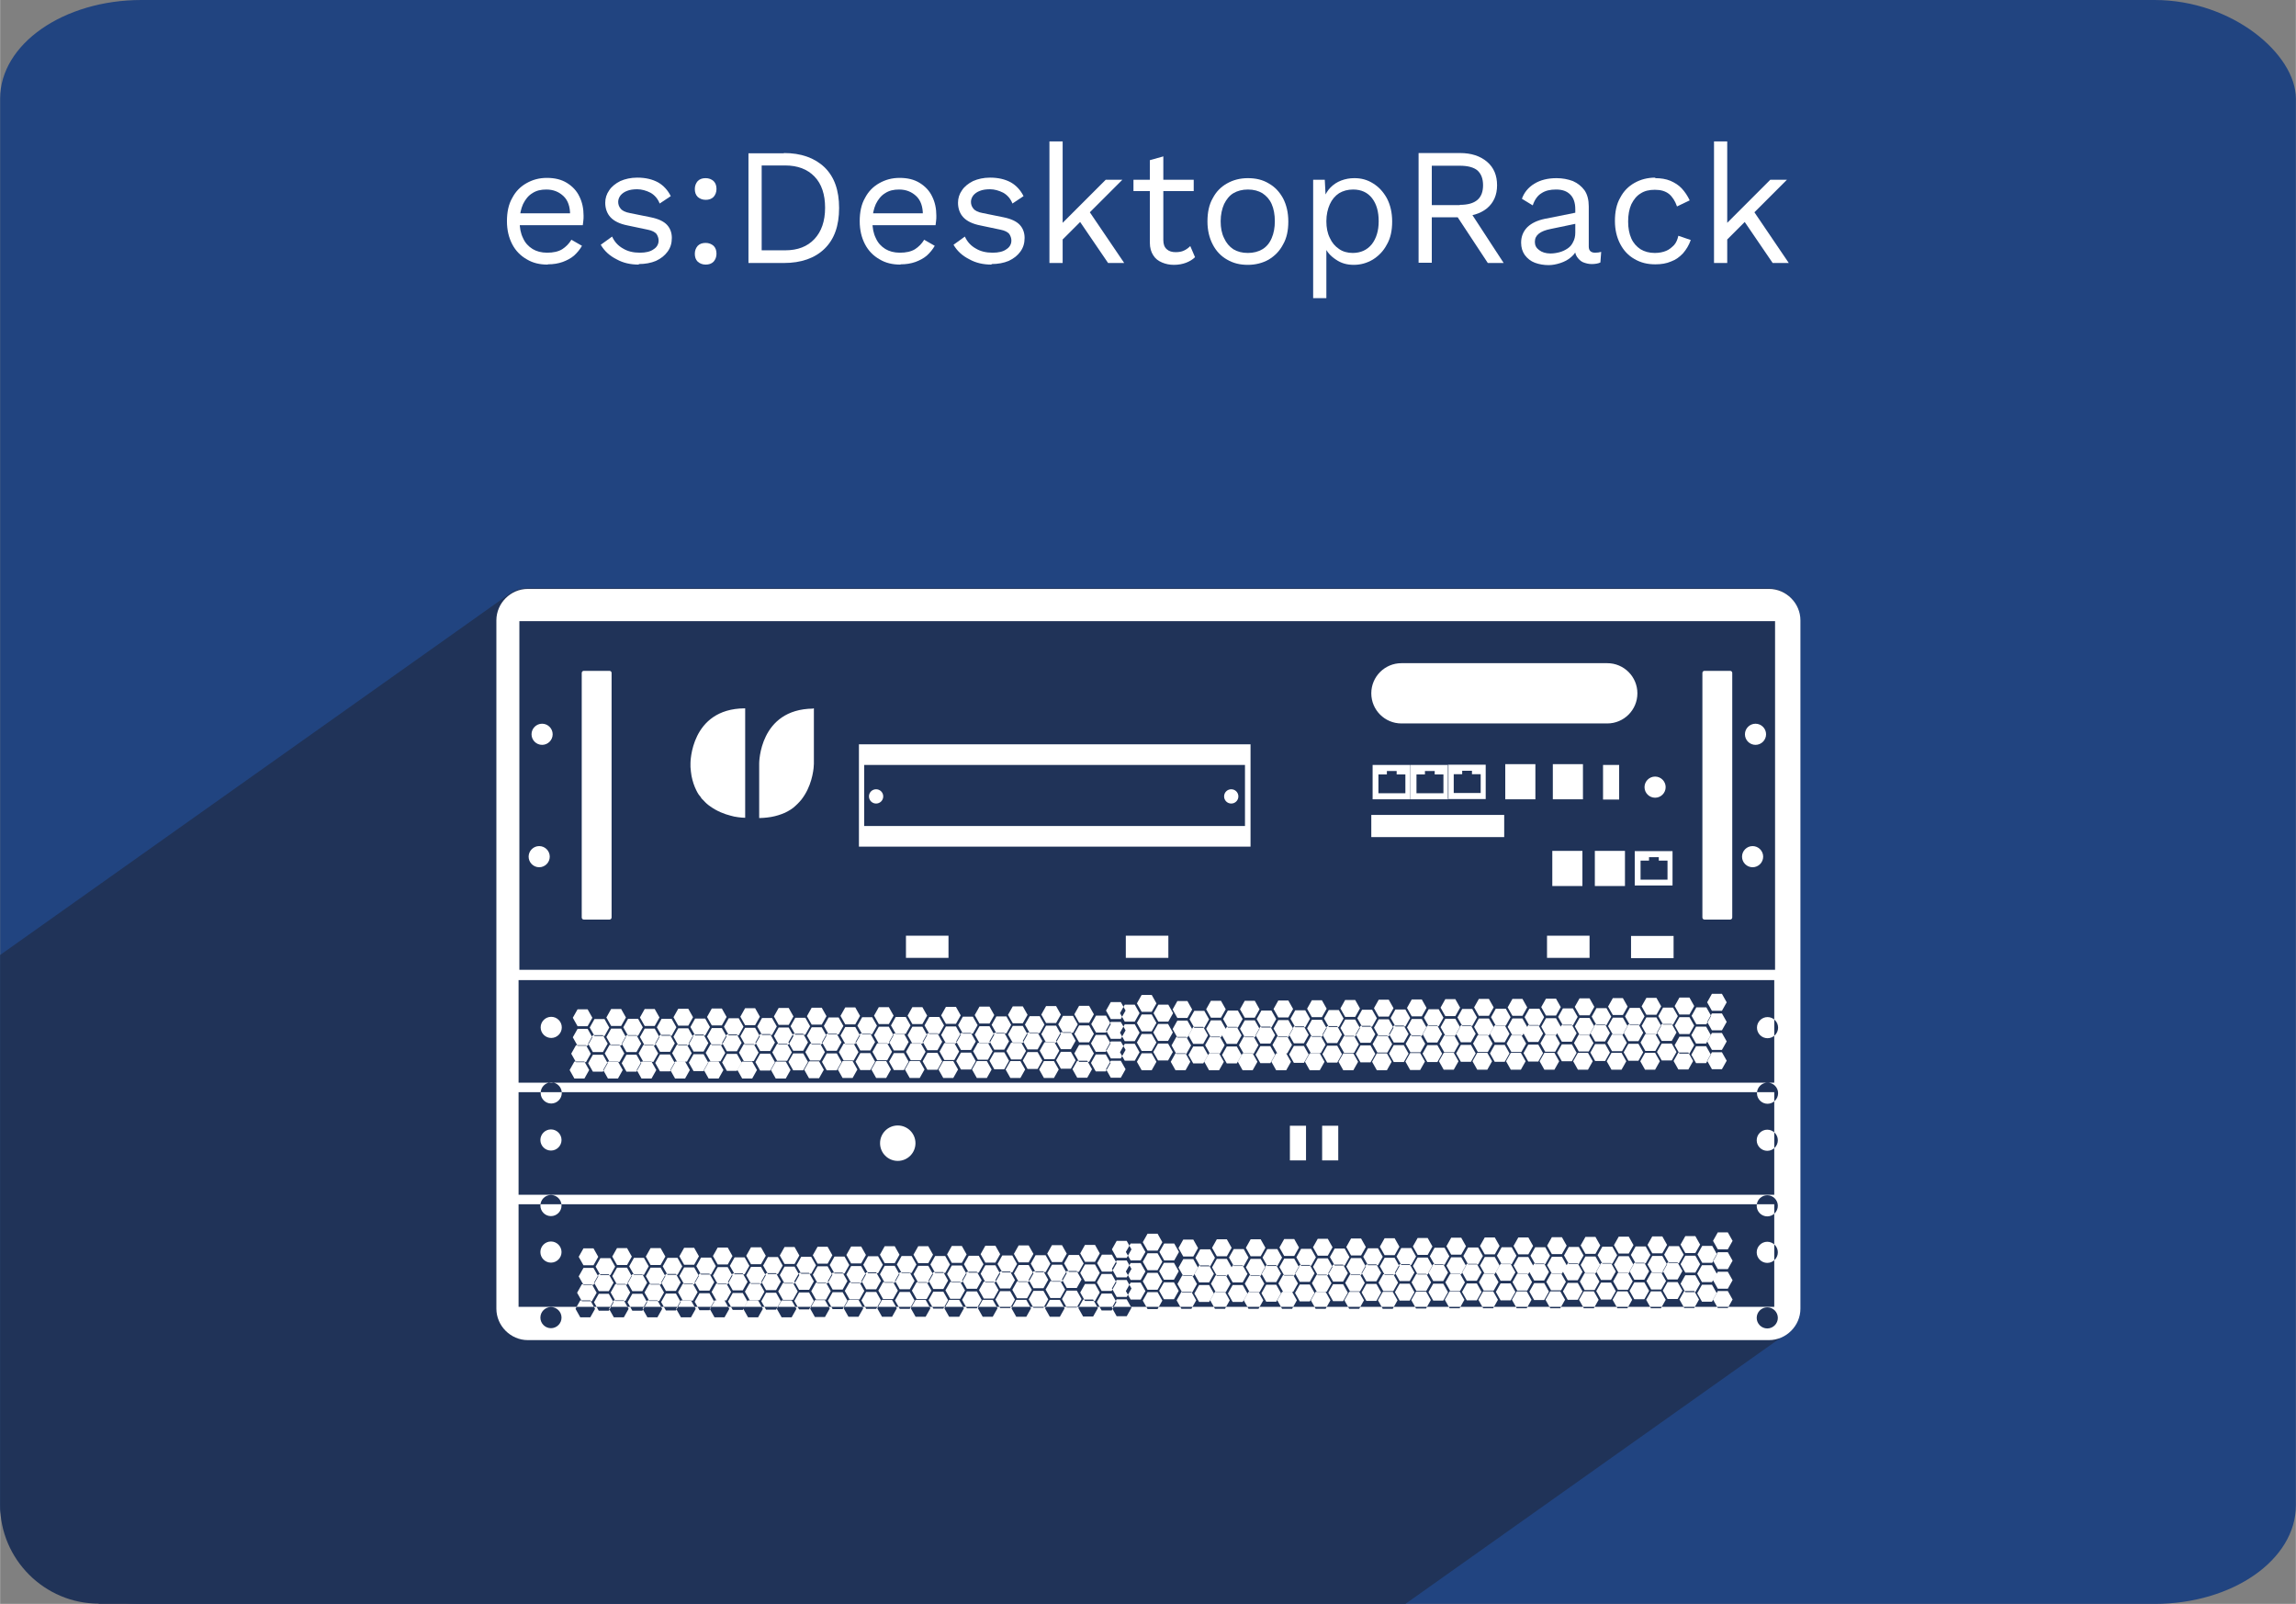 <?xml version="1.0" encoding="UTF-8"?>
<!DOCTYPE svg PUBLIC "-//W3C//DTD SVG 1.1//EN" "http://www.w3.org/Graphics/SVG/1.1/DTD/svg11.dtd">
<!-- Creator: CorelDRAW -->
<svg xmlns="http://www.w3.org/2000/svg" xml:space="preserve" width="50mm" height="34.918mm" version="1.1" style="shape-rendering:geometricPrecision; text-rendering:geometricPrecision; image-rendering:optimizeQuality; fill-rule:evenodd; clip-rule:evenodd"
viewBox="0 0 8688 6068"
 xmlns:xlink="http://www.w3.org/1999/xlink"
 xmlns:xodm="http://www.corel.com/coreldraw/odm/2003">
 <rect x="0" y="0" width="8688" height="6068" fill="#808080" stroke="none"/>
 <defs>
  <style type="text/css">
   <![CDATA[
    .fil2 {fill:white}
    .fil1 {fill:#203358}
    .fil0 {fill:#214480}
    .fil3 {fill:white;fill-rule:nonzero}
   ]]>
  </style>
 </defs>
 <g id="Ebene_x0020_1">
  <rect class="fil0" width="8688" height="6068" rx="535" ry="373"/>
  <path class="fil1" d="M373 6068l4945 0 1443 -1023c30,-22 50,-57 50,-97l0 -2604c0,-65 -54,-119 -119,-119l-4697 0c-25,0 -49,8 -68,22l-1927 1366 0 2081c0,205 168,373 373,373z"/>
  <path class="fil2" d="M5003 4259l61 0 0 131 -61 0 0 -131zm-122 0l61 0 0 131 -61 0 0 -131zm-222 -1219c15,0 27,-12 27,-27 0,-15 -12,-27 -27,-27 -15,0 -27,12 -27,27 0,15 12,27 27,27zm-1344 0c15,0 27,-12 27,-27 0,-15 -12,-27 -27,-27 -15,0 -27,12 -27,27 0,15 12,27 27,27zm82 1352c37,0 67,-30 67,-67 0,-37 -30,-67 -67,-67 -37,0 -67,30 -67,67 0,37 30,67 67,67zm-1435 164l4752 0 0 388 -4752 0 0 -388zm0 -424l4752 0 0 388 -4752 0 0 -388zm0 -424l4752 0 0 388 -4752 0 0 -388zm3517 -815l143 0 0 130 -143 0 0 -130zm21 36l33 0 0 -13 37 0 0 13 33 0 0 71 -102 0 0 -71zm686 291l143 0 0 130 -143 0 0 -130zm21 36l33 0 0 -13 37 0 0 13 33 0 0 72 -102 0 0 -72zm-1013 -362l143 0 0 130 -143 0 0 -130zm21 36l33 0 0 -13 37 0 0 13 33 0 0 71 -102 0 0 -71zm123 -36l143 0 0 130 -143 0 0 -130zm21 36l33 0 0 -13 37 0 0 13 33 0 0 71 -102 0 0 -71zm1284 -112c22,0 40,-18 40,-40 0,-22 -18,-40 -40,-40 -22,0 -40,18 -40,40 0,22 18,40 40,40zm-11 463c22,0 40,-18 40,-40 0,-22 -18,-40 -40,-40 -22,0 -40,18 -40,40 0,22 18,40 40,40zm-4581 -463c22,0 40,-18 40,-40 0,-22 -18,-40 -40,-40 -22,0 -40,18 -40,40 0,22 18,40 40,40zm-11 463c22,0 40,-18 40,-40 0,-22 -18,-40 -40,-40 -22,0 -40,18 -40,40 0,22 18,40 40,40zm-75 -931l4752 0 0 1319 -4752 0 0 -1319zm1285 466l1482 0 0 387 -1482 0 0 -387zm-1041 -278l97 0c5,0 8,4 8,8l0 925c0,5 -4,8 -8,8l-97 0c-5,0 -8,-4 -8,-8l0 -925c0,-5 4,-8 8,-8zm4241 0l97 0c5,0 8,4 8,8l0 925c0,5 -4,8 -8,8l-97 0c-5,0 -8,-4 -8,-8l0 -925c0,-5 4,-8 8,-8zm-1147 -29l779 0c63,0 114,51 114,114l0 0c0,63 -51,114 -114,114l-779 0c-63,0 -114,-51 -114,-114l0 0c0,-63 51,-114 114,-114zm-2033 385l1441 0 0 231 -1441 0 0 -231zm158 646l161 0 0 84 -161 0 0 -84zm832 0l161 0 0 84 -161 0 0 -84zm1594 0l161 0 0 84 -161 0 0 -84zm-665 -457l503 0 0 84 -503 0 0 -84zm507 -192l114 0 0 133 -114 0 0 -133zm180 0l114 0 0 133 -114 0 0 -133zm190 3l61 0 0 131 -61 0 0 -131zm197 124c22,0 40,-18 40,-40 0,-22 -18,-40 -40,-40 -22,0 -40,18 -40,40 0,22 18,40 40,40zm-389 201l114 0 0 133 -114 0 0 -133zm161 0l114 0 0 133 -114 0 0 -133zm137 322l161 0 0 84 -161 0 0 -84zm-4175 -1313l4697 0c65,0 119,54 119,119l0 2604c0,65 -54,119 -119,119l-4697 0c-65,0 -119,-54 -119,-119l0 -2604c0,-65 54,-119 119,-119zm2305 1789l9 -16 9 -16 19 0 19 0 9 16 9 16 -9 16 -9 16 -19 0 -19 0 -9 -16 -9 -16zm62 -111l9 -16 9 -16 19 0 19 0 9 16 9 16 -9 16 -9 16 -19 0 -19 0 -9 -16 -9 -16zm0 74l9 -16 9 -16 19 0 19 0 9 16 9 16 -9 16 -9 16 -19 0 -19 0 -9 -16 -9 -16zm-126 -73l9 -16 9 -16 19 0 19 0 9 16 9 16 -9 16 -9 16 -19 0 -19 0 -9 -16 -9 -16zm0 74l9 -16 9 -16 19 0 19 0 9 16 9 16 -9 16 -9 16 -19 0 -19 0 -9 -16 -9 -16zm64 -37l9 -16 9 -16 19 0 19 0 9 16 9 16 -9 16 -9 16 -19 0 -19 0 -9 -16 -9 -16zm0 -148l9 -16 9 -16 19 0 19 0 9 16 9 16 -9 16 -9 16 -19 0 -19 0 -9 -16 -9 -16zm0 74l9 -16 9 -16 19 0 19 0 9 16 9 16 -9 16 -9 16 -19 0 -19 0 -9 -16 -9 -16zm63 -37l9 -16 9 -16 19 0 19 0 9 16 9 16 -9 16 -9 16 -19 0 -19 0 -9 -16 -9 -16zm-127 0l9 -16 9 -16 19 0 19 0 9 16 9 16 -9 16 -9 16 -19 0 -19 0 -9 -16 -9 -16zm2222 180l9 -16 9 -16 19 0 19 0 9 16 9 16 -9 16 -9 16 -19 0 -19 0 -9 -16 -9 -16zm0 -147l9 -16 9 -16 19 0 19 0 9 16 9 16 -9 16 -9 16 -19 0 -19 0 -9 -16 -9 -16zm0 74l9 -16 9 -16 19 0 19 0 9 16 9 16 -9 16 -9 16 -19 0 -19 0 -9 -16 -9 -16zm0 -148l9 -16 9 -16 19 0 19 0 9 16 9 16 -9 16 -9 16 -19 0 -19 0 -9 -16 -9 -16zm-127 222l9 -16 9 -16 19 0 19 0 9 16 9 16 -9 16 -9 16 -19 0 -19 0 -9 -16 -9 -16zm-126 1l9 -16 9 -16 19 0 19 0 9 16 9 16 -9 16 -9 16 -19 0 -19 0 -9 -16 -9 -16zm-127 0l9 -16 9 -16 19 0 19 0 9 16 9 16 -9 16 -9 16 -19 0 -19 0 -9 -16 -9 -16zm-127 0l9 -16 9 -16 19 0 19 0 9 16 9 16 -9 16 -9 16 -19 0 -19 0 -9 -16 -9 -16zm-127 0l9 -16 9 -16 19 0 19 0 9 16 9 16 -9 16 -9 16 -19 0 -19 0 -9 -16 -9 -16zm-127 0l9 -16 9 -16 19 0 19 0 9 16 9 16 -9 16 -9 16 -19 0 -19 0 -9 -16 -9 -16zm-127 0l9 -16 9 -16 19 0 19 0 9 16 9 16 -9 16 -9 16 -19 0 -19 0 -9 -16 -9 -16zm-127 0l9 -16 9 -16 19 0 19 0 9 16 9 16 -9 16 -9 16 -19 0 -19 0 -9 -16 -9 -16zm-127 1l9 -16 9 -16 19 0 19 0 9 16 9 16 -9 16 -9 16 -19 0 -19 0 -9 -16 -9 -16zm-126 1l9 -16 9 -16 19 0 19 0 9 16 9 16 -9 16 -9 16 -19 0 -19 0 -9 -16 -9 -16zm-127 0l9 -16 9 -16 19 0 19 0 9 16 9 16 -9 16 -9 16 -19 0 -19 0 -9 -16 -9 -16zm-127 0l9 -16 9 -16 19 0 19 0 9 16 9 16 -9 16 -9 16 -19 0 -19 0 -9 -16 -9 -16zm-127 0l9 -16 9 -16 19 0 19 0 9 16 9 16 -9 16 -9 16 -19 0 -19 0 -9 -16 -9 -16zm-127 0l9 -16 9 -16 19 0 19 0 9 16 9 16 -9 16 -9 16 -19 0 -19 0 -9 -16 -9 -16zm-127 0l9 -16 9 -16 19 0 19 0 9 16 9 16 -9 16 -9 16 -19 0 -19 0 -9 -16 -9 -16zm-127 0l9 -16 9 -16 19 0 19 0 9 16 9 16 -9 16 -9 16 -19 0 -19 0 -9 -16 -9 -16zm1840 -111l9 -16 9 -16 19 0 19 0 9 16 9 16 -9 16 -9 16 -19 0 -19 0 -9 -16 -9 -16zm0 74l9 -16 9 -16 19 0 19 0 9 16 9 16 -9 16 -9 16 -19 0 -19 0 -9 -16 -9 -16zm-126 -73l9 -16 9 -16 19 0 19 0 9 16 9 16 -9 16 -9 16 -19 0 -19 0 -9 -16 -9 -16zm0 74l9 -16 9 -16 19 0 19 0 9 16 9 16 -9 16 -9 16 -19 0 -19 0 -9 -16 -9 -16zm64 -37l9 -16 9 -16 19 0 19 0 9 16 9 16 -9 16 -9 16 -19 0 -19 0 -9 -16 -9 -16zm-190 -36l9 -16 9 -16 19 0 19 0 9 16 9 16 -9 16 -9 16 -19 0 -19 0 -9 -16 -9 -16zm0 74l9 -16 9 -16 19 0 19 0 9 16 9 16 -9 16 -9 16 -19 0 -19 0 -9 -16 -9 -16zm64 -37l9 -16 9 -16 19 0 19 0 9 16 9 16 -9 16 -9 16 -19 0 -19 0 -9 -16 -9 -16zm-190 -36l9 -16 9 -16 19 0 19 0 9 16 9 16 -9 16 -9 16 -19 0 -19 0 -9 -16 -9 -16zm0 74l9 -16 9 -16 19 0 19 0 9 16 9 16 -9 16 -9 16 -19 0 -19 0 -9 -16 -9 -16zm64 -37l9 -16 9 -16 19 0 19 0 9 16 9 16 -9 16 -9 16 -19 0 -19 0 -9 -16 -9 -16zm-191 -36l9 -16 9 -16 19 0 19 0 9 16 9 16 -9 16 -9 16 -19 0 -19 0 -9 -16 -9 -16zm0 74l9 -16 9 -16 19 0 19 0 9 16 9 16 -9 16 -9 16 -19 0 -19 0 -9 -16 -9 -16zm64 -37l9 -16 9 -16 19 0 19 0 9 16 9 16 -9 16 -9 16 -19 0 -19 0 -9 -16 -9 -16zm-191 -36l9 -16 9 -16 19 0 19 0 9 16 9 16 -9 16 -9 16 -19 0 -19 0 -9 -16 -9 -16zm0 74l9 -16 9 -16 19 0 19 0 9 16 9 16 -9 16 -9 16 -19 0 -19 0 -9 -16 -9 -16zm63 -37l9 -16 9 -16 19 0 19 0 9 16 9 16 -9 16 -9 16 -19 0 -19 0 -9 -16 -9 -16zm-191 -37l9 -16 9 -16 19 0 19 0 9 16 9 16 -9 16 -9 16 -19 0 -19 0 -9 -16 -9 -16zm0 74l9 -16 9 -16 19 0 19 0 9 16 9 16 -9 16 -9 16 -19 0 -19 0 -9 -16 -9 -16zm64 -37l9 -16 9 -16 19 0 19 0 9 16 9 16 -9 16 -9 16 -19 0 -19 0 -9 -16 -9 -16zm-191 -36l9 -16 9 -16 19 0 19 0 9 16 9 16 -9 16 -9 16 -19 0 -19 0 -9 -16 -9 -16zm0 74l9 -16 9 -16 19 0 19 0 9 16 9 16 -9 16 -9 16 -19 0 -19 0 -9 -16 -9 -16zm64 -37l9 -16 9 -16 19 0 19 0 9 16 9 16 -9 16 -9 16 -19 0 -19 0 -9 -16 -9 -16zm-191 -37l9 -16 9 -16 19 0 19 0 9 16 9 16 -9 16 -9 16 -19 0 -19 0 -9 -16 -9 -16zm0 74l9 -16 9 -16 19 0 19 0 9 16 9 16 -9 16 -9 16 -19 0 -19 0 -9 -16 -9 -16zm63 -37l9 -16 9 -16 19 0 19 0 9 16 9 16 -9 16 -9 16 -19 0 -19 0 -9 -16 -9 -16zm-189 -36l9 -16 9 -16 19 0 19 0 9 16 9 16 -9 16 -9 16 -19 0 -19 0 -9 -16 -9 -16zm0 74l9 -16 9 -16 19 0 19 0 9 16 9 16 -9 16 -9 16 -19 0 -19 0 -9 -16 -9 -16zm64 -37l9 -16 9 -16 19 0 19 0 9 16 9 16 -9 16 -9 16 -19 0 -19 0 -9 -16 -9 -16zm-190 -36l9 -16 9 -16 19 0 19 0 9 16 9 16 -9 16 -9 16 -19 0 -19 0 -9 -16 -9 -16zm0 74l9 -16 9 -16 19 0 19 0 9 16 9 16 -9 16 -9 16 -19 0 -19 0 -9 -16 -9 -16zm64 -37l9 -16 9 -16 19 0 19 0 9 16 9 16 -9 16 -9 16 -19 0 -19 0 -9 -16 -9 -16zm-190 -36l9 -16 9 -16 19 0 19 0 9 16 9 16 -9 16 -9 16 -19 0 -19 0 -9 -16 -9 -16zm0 74l9 -16 9 -16 19 0 19 0 9 16 9 16 -9 16 -9 16 -19 0 -19 0 -9 -16 -9 -16zm64 -37l9 -16 9 -16 19 0 19 0 9 16 9 16 -9 16 -9 16 -19 0 -19 0 -9 -16 -9 -16zm-191 -36l9 -16 9 -16 19 0 19 0 9 16 9 16 -9 16 -9 16 -19 0 -19 0 -9 -16 -9 -16zm0 74l9 -16 9 -16 19 0 19 0 9 16 9 16 -9 16 -9 16 -19 0 -19 0 -9 -16 -9 -16zm64 -37l9 -16 9 -16 19 0 19 0 9 16 9 16 -9 16 -9 16 -19 0 -19 0 -9 -16 -9 -16zm-191 -36l9 -16 9 -16 19 0 19 0 9 16 9 16 -9 16 -9 16 -19 0 -19 0 -9 -16 -9 -16zm0 74l9 -16 9 -16 19 0 19 0 9 16 9 16 -9 16 -9 16 -19 0 -19 0 -9 -16 -9 -16zm64 -37l9 -16 9 -16 19 0 19 0 9 16 9 16 -9 16 -9 16 -19 0 -19 0 -9 -16 -9 -16zm-191 -37l9 -16 9 -16 19 0 19 0 9 16 9 16 -9 16 -9 16 -19 0 -19 0 -9 -16 -9 -16zm0 74l9 -16 9 -16 19 0 19 0 9 16 9 16 -9 16 -9 16 -19 0 -19 0 -9 -16 -9 -16zm63 -37l9 -16 9 -16 19 0 19 0 9 16 9 16 -9 16 -9 16 -19 0 -19 0 -9 -16 -9 -16zm1840 -38l9 -16 9 -16 19 0 19 0 9 16 9 16 -9 16 -9 16 -19 0 -19 0 -9 -16 -9 -16zm0 74l9 -16 9 -16 19 0 19 0 9 16 9 16 -9 16 -9 16 -19 0 -19 0 -9 -16 -9 -16zm-1967 -35l9 -16 9 -16 19 0 19 0 9 16 9 16 -9 16 -9 16 -19 0 -19 0 -9 -16 -9 -16zm1904 -1l9 -16 9 -16 19 0 19 0 9 16 9 16 -9 16 -9 16 -19 0 -19 0 -9 -16 -9 -16zm0 -148l9 -16 9 -16 19 0 19 0 9 16 9 16 -9 16 -9 16 -19 0 -19 0 -9 -16 -9 -16zm0 74l9 -16 9 -16 19 0 19 0 9 16 9 16 -9 16 -9 16 -19 0 -19 0 -9 -16 -9 -16zm64 -37l9 -16 9 -16 19 0 19 0 9 16 9 16 -9 16 -9 16 -19 0 -19 0 -9 -16 -9 -16zm-189 -36l9 -16 9 -16 19 0 19 0 9 16 9 16 -9 16 -9 16 -19 0 -19 0 -9 -16 -9 -16zm0 74l9 -16 9 -16 19 0 19 0 9 16 9 16 -9 16 -9 16 -19 0 -19 0 -9 -16 -9 -16zm63 -37l9 -16 9 -16 19 0 19 0 9 16 9 16 -9 16 -9 16 -19 0 -19 0 -9 -16 -9 -16zm-190 -36l9 -16 9 -16 19 0 19 0 9 16 9 16 -9 16 -9 16 -19 0 -19 0 -9 -16 -9 -16zm0 74l9 -16 9 -16 19 0 19 0 9 16 9 16 -9 16 -9 16 -19 0 -19 0 -9 -16 -9 -16zm64 -37l9 -16 9 -16 19 0 19 0 9 16 9 16 -9 16 -9 16 -19 0 -19 0 -9 -16 -9 -16zm-190 -36l9 -16 9 -16 19 0 19 0 9 16 9 16 -9 16 -9 16 -19 0 -19 0 -9 -16 -9 -16zm0 74l9 -16 9 -16 19 0 19 0 9 16 9 16 -9 16 -9 16 -19 0 -19 0 -9 -16 -9 -16zm64 -37l9 -16 9 -16 19 0 19 0 9 16 9 16 -9 16 -9 16 -19 0 -19 0 -9 -16 -9 -16zm-191 -36l9 -16 9 -16 19 0 19 0 9 16 9 16 -9 16 -9 16 -19 0 -19 0 -9 -16 -9 -16zm0 74l9 -16 9 -16 19 0 19 0 9 16 9 16 -9 16 -9 16 -19 0 -19 0 -9 -16 -9 -16zm64 -37l9 -16 9 -16 19 0 19 0 9 16 9 16 -9 16 -9 16 -19 0 -19 0 -9 -16 -9 -16zm-191 -36l9 -16 9 -16 19 0 19 0 9 16 9 16 -9 16 -9 16 -19 0 -19 0 -9 -16 -9 -16zm0 74l9 -16 9 -16 19 0 19 0 9 16 9 16 -9 16 -9 16 -19 0 -19 0 -9 -16 -9 -16zm64 -37l9 -16 9 -16 19 0 19 0 9 16 9 16 -9 16 -9 16 -19 0 -19 0 -9 -16 -9 -16zm-191 -37l9 -16 9 -16 19 0 19 0 9 16 9 16 -9 16 -9 16 -19 0 -19 0 -9 -16 -9 -16zm0 74l9 -16 9 -16 19 0 19 0 9 16 9 16 -9 16 -9 16 -19 0 -19 0 -9 -16 -9 -16zm64 -37l9 -16 9 -16 19 0 19 0 9 16 9 16 -9 16 -9 16 -19 0 -19 0 -9 -16 -9 -16zm-191 -36l9 -16 9 -16 19 0 19 0 9 16 9 16 -9 16 -9 16 -19 0 -19 0 -9 -16 -9 -16zm0 74l9 -16 9 -16 19 0 19 0 9 16 9 16 -9 16 -9 16 -19 0 -19 0 -9 -16 -9 -16zm64 -37l9 -16 9 -16 19 0 19 0 9 16 9 16 -9 16 -9 16 -19 0 -19 0 -9 -16 -9 -16zm-191 -36l9 -16 9 -16 19 0 19 0 9 16 9 16 -9 16 -9 16 -19 0 -19 0 -9 -16 -9 -16zm0 74l9 -16 9 -16 19 0 19 0 9 16 9 16 -9 16 -9 16 -19 0 -19 0 -9 -16 -9 -16zm64 -37l9 -16 9 -16 19 0 19 0 9 16 9 16 -9 16 -9 16 -19 0 -19 0 -9 -16 -9 -16zm-189 -36l9 -16 9 -16 19 0 19 0 9 16 9 16 -9 16 -9 16 -19 0 -19 0 -9 -16 -9 -16zm0 74l9 -16 9 -16 19 0 19 0 9 16 9 16 -9 16 -9 16 -19 0 -19 0 -9 -16 -9 -16zm63 -37l9 -16 9 -16 19 0 19 0 9 16 9 16 -9 16 -9 16 -19 0 -19 0 -9 -16 -9 -16zm-190 -36l9 -16 9 -16 19 0 19 0 9 16 9 16 -9 16 -9 16 -19 0 -19 0 -9 -16 -9 -16zm0 74l9 -16 9 -16 19 0 19 0 9 16 9 16 -9 16 -9 16 -19 0 -19 0 -9 -16 -9 -16zm64 -37l9 -16 9 -16 19 0 19 0 9 16 9 16 -9 16 -9 16 -19 0 -19 0 -9 -16 -9 -16zm-190 -36l9 -16 9 -16 19 0 19 0 9 16 9 16 -9 16 -9 16 -19 0 -19 0 -9 -16 -9 -16zm0 74l9 -16 9 -16 19 0 19 0 9 16 9 16 -9 16 -9 16 -19 0 -19 0 -9 -16 -9 -16zm64 -37l9 -16 9 -16 19 0 19 0 9 16 9 16 -9 16 -9 16 -19 0 -19 0 -9 -16 -9 -16zm-191 -36l9 -16 9 -16 19 0 19 0 9 16 9 16 -9 16 -9 16 -19 0 -19 0 -9 -16 -9 -16zm0 74l9 -16 9 -16 19 0 19 0 9 16 9 16 -9 16 -9 16 -19 0 -19 0 -9 -16 -9 -16zm64 -37l9 -16 9 -16 19 0 19 0 9 16 9 16 -9 16 -9 16 -19 0 -19 0 -9 -16 -9 -16zm-191 -36l9 -16 9 -16 19 0 19 0 9 16 9 16 -9 16 -9 16 -19 0 -19 0 -9 -16 -9 -16zm0 74l9 -16 9 -16 19 0 19 0 9 16 9 16 -9 16 -9 16 -19 0 -19 0 -9 -16 -9 -16zm63 -37l9 -16 9 -16 19 0 19 0 9 16 9 16 -9 16 -9 16 -19 0 -19 0 -9 -16 -9 -16zm-191 -37l9 -16 9 -16 19 0 19 0 9 16 9 16 -9 16 -9 16 -19 0 -19 0 -9 -16 -9 -16zm0 74l9 -16 9 -16 19 0 19 0 9 16 9 16 -9 16 -9 16 -19 0 -19 0 -9 -16 -9 -16zm64 -37l9 -16 9 -16 19 0 19 0 9 16 9 16 -9 16 -9 16 -19 0 -19 0 -9 -16 -9 -16zm-191 -36l9 -16 9 -16 19 0 19 0 9 16 9 16 -9 16 -9 16 -19 0 -19 0 -9 -16 -9 -16zm0 74l9 -16 9 -16 19 0 19 0 9 16 9 16 -9 16 -9 16 -19 0 -19 0 -9 -16 -9 -16zm64 -37l9 -16 9 -16 19 0 19 0 9 16 9 16 -9 16 -9 16 -19 0 -19 0 -9 -16 -9 -16zm-316 189l9 -16 9 -16 19 0 19 0 9 16 9 16 -9 16 -9 16 -19 0 -19 0 -9 -16 -9 -16zm0 -147l9 -16 9 -16 19 0 19 0 9 16 9 16 -9 16 -9 16 -19 0 -19 0 -9 -16 -9 -16zm0 74l9 -16 9 -16 19 0 19 0 9 16 9 16 -9 16 -9 16 -19 0 -19 0 -9 -16 -9 -16zm0 -149l9 -16 9 -16 19 0 19 0 9 16 9 16 -9 16 -9 16 -19 0 -19 0 -9 -16 -9 -16zm-127 222l9 -16 9 -16 19 0 19 0 9 16 9 16 -9 16 -9 16 -19 0 -19 0 -9 -16 -9 -16zm-126 1l9 -16 9 -16 19 0 19 0 9 16 9 16 -9 16 -9 16 -19 0 -19 0 -9 -16 -9 -16zm-127 0l9 -16 9 -16 19 0 19 0 9 16 9 16 -9 16 -9 16 -19 0 -19 0 -9 -16 -9 -16zm-127 0l9 -16 9 -16 19 0 19 0 9 16 9 16 -9 16 -9 16 -19 0 -19 0 -9 -16 -9 -16zm-127 0l9 -16 9 -16 19 0 19 0 9 16 9 16 -9 16 -9 16 -19 0 -19 0 -9 -16 -9 -16zm-127 0l9 -16 9 -16 19 0 19 0 9 16 9 16 -9 16 -9 16 -19 0 -19 0 -9 -16 -9 -16zm-127 0l9 -16 9 -16 19 0 19 0 9 16 9 16 -9 16 -9 16 -19 0 -19 0 -9 -16 -9 -16zm-127 0l9 -16 9 -16 19 0 19 0 9 16 9 16 -9 16 -9 16 -19 0 -19 0 -9 -16 -9 -16zm-127 1l9 -16 9 -16 19 0 19 0 9 16 9 16 -9 16 -9 16 -19 0 -19 0 -9 -16 -9 -16zm-126 1l9 -16 9 -16 19 0 19 0 9 16 9 16 -9 16 -9 16 -19 0 -19 0 -9 -16 -9 -16zm-127 0l9 -16 9 -16 19 0 19 0 9 16 9 16 -9 16 -9 16 -19 0 -19 0 -9 -16 -9 -16zm-127 0l9 -16 9 -16 19 0 19 0 9 16 9 16 -9 16 -9 16 -19 0 -19 0 -9 -16 -9 -16zm-127 0l9 -16 9 -16 19 0 19 0 9 16 9 16 -9 16 -9 16 -19 0 -19 0 -9 -16 -9 -16zm-127 0l9 -16 9 -16 19 0 19 0 9 16 9 16 -9 16 -9 16 -19 0 -19 0 -9 -16 -9 -16zm-127 0l9 -16 9 -16 19 0 19 0 9 16 9 16 -9 16 -9 16 -19 0 -19 0 -9 -16 -9 -16zm-127 0l9 -16 9 -16 19 0 19 0 9 16 9 16 -9 16 -9 16 -19 0 -19 0 -9 -16 -9 -16zm1841 -111l9 -16 9 -16 19 0 19 0 9 16 9 16 -9 16 -9 16 -19 0 -19 0 -9 -16 -9 -16zm0 74l9 -16 9 -16 19 0 19 0 9 16 9 16 -9 16 -9 16 -19 0 -19 0 -9 -16 -9 -16zm-126 -73l9 -16 9 -16 19 0 19 0 9 16 9 16 -9 16 -9 16 -19 0 -19 0 -9 -16 -9 -16zm0 74l9 -16 9 -16 19 0 19 0 9 16 9 16 -9 16 -9 16 -19 0 -19 0 -9 -16 -9 -16zm64 -37l9 -16 9 -16 19 0 19 0 9 16 9 16 -9 16 -9 16 -19 0 -19 0 -9 -16 -9 -16zm-190 -36l9 -16 9 -16 19 0 19 0 9 16 9 16 -9 16 -9 16 -19 0 -19 0 -9 -16 -9 -16zm0 74l9 -16 9 -16 19 0 19 0 9 16 9 16 -9 16 -9 16 -19 0 -19 0 -9 -16 -9 -16zm64 -37l9 -16 9 -16 19 0 19 0 9 16 9 16 -9 16 -9 16 -19 0 -19 0 -9 -16 -9 -16zm-190 -36l9 -16 9 -16 19 0 19 0 9 16 9 16 -9 16 -9 16 -19 0 -19 0 -9 -16 -9 -16zm0 74l9 -16 9 -16 19 0 19 0 9 16 9 16 -9 16 -9 16 -19 0 -19 0 -9 -16 -9 -16zm64 -37l9 -16 9 -16 19 0 19 0 9 16 9 16 -9 16 -9 16 -19 0 -19 0 -9 -16 -9 -16zm-191 -36l9 -16 9 -16 19 0 19 0 9 16 9 16 -9 16 -9 16 -19 0 -19 0 -9 -16 -9 -16zm0 74l9 -16 9 -16 19 0 19 0 9 16 9 16 -9 16 -9 16 -19 0 -19 0 -9 -16 -9 -16zm64 -37l9 -16 9 -16 19 0 19 0 9 16 9 16 -9 16 -9 16 -19 0 -19 0 -9 -16 -9 -16zm-191 -36l9 -16 9 -16 19 0 19 0 9 16 9 16 -9 16 -9 16 -19 0 -19 0 -9 -16 -9 -16zm0 74l9 -16 9 -16 19 0 19 0 9 16 9 16 -9 16 -9 16 -19 0 -19 0 -9 -16 -9 -16zm64 -37l9 -16 9 -16 19 0 19 0 9 16 9 16 -9 16 -9 16 -19 0 -19 0 -9 -16 -9 -16zm-191 -37l9 -16 9 -16 19 0 19 0 9 16 9 16 -9 16 -9 16 -19 0 -19 0 -9 -16 -9 -16zm0 74l9 -16 9 -16 19 0 19 0 9 16 9 16 -9 16 -9 16 -19 0 -19 0 -9 -16 -9 -16zm64 -37l9 -16 9 -16 19 0 19 0 9 16 9 16 -9 16 -9 16 -19 0 -19 0 -9 -16 -9 -16zm-191 -36l9 -16 9 -16 19 0 19 0 9 16 9 16 -9 16 -9 16 -19 0 -19 0 -9 -16 -9 -16zm0 74l9 -16 9 -16 19 0 19 0 9 16 9 16 -9 16 -9 16 -19 0 -19 0 -9 -16 -9 -16zm64 -37l9 -16 9 -16 19 0 19 0 9 16 9 16 -9 16 -9 16 -19 0 -19 0 -9 -16 -9 -16zm-191 -37l9 -16 9 -16 19 0 19 0 9 16 9 16 -9 16 -9 16 -19 0 -19 0 -9 -16 -9 -16zm0 74l9 -16 9 -16 19 0 19 0 9 16 9 16 -9 16 -9 16 -19 0 -19 0 -9 -16 -9 -16zm64 -37l9 -16 9 -16 19 0 19 0 9 16 9 16 -9 16 -9 16 -19 0 -19 0 -9 -16 -9 -16zm-189 -36l9 -16 9 -16 19 0 19 0 9 16 9 16 -9 16 -9 16 -19 0 -19 0 -9 -16 -9 -16zm0 74l9 -16 9 -16 19 0 19 0 9 16 9 16 -9 16 -9 16 -19 0 -19 0 -9 -16 -9 -16zm64 -37l9 -16 9 -16 19 0 19 0 9 16 9 16 -9 16 -9 16 -19 0 -19 0 -9 -16 -9 -16zm-190 -36l9 -16 9 -16 19 0 19 0 9 16 9 16 -9 16 -9 16 -19 0 -19 0 -9 -16 -9 -16zm0 74l9 -16 9 -16 19 0 19 0 9 16 9 16 -9 16 -9 16 -19 0 -19 0 -9 -16 -9 -16zm64 -37l9 -16 9 -16 19 0 19 0 9 16 9 16 -9 16 -9 16 -19 0 -19 0 -9 -16 -9 -16zm-190 -36l9 -16 9 -16 19 0 19 0 9 16 9 16 -9 16 -9 16 -19 0 -19 0 -9 -16 -9 -16zm0 74l9 -16 9 -16 19 0 19 0 9 16 9 16 -9 16 -9 16 -19 0 -19 0 -9 -16 -9 -16zm64 -37l9 -16 9 -16 19 0 19 0 9 16 9 16 -9 16 -9 16 -19 0 -19 0 -9 -16 -9 -16zm-191 -36l9 -16 9 -16 19 0 19 0 9 16 9 16 -9 16 -9 16 -19 0 -19 0 -9 -16 -9 -16zm0 74l9 -16 9 -16 19 0 19 0 9 16 9 16 -9 16 -9 16 -19 0 -19 0 -9 -16 -9 -16zm64 -37l9 -16 9 -16 19 0 19 0 9 16 9 16 -9 16 -9 16 -19 0 -19 0 -9 -16 -9 -16zm-191 -36l9 -16 9 -16 19 0 19 0 9 16 9 16 -9 16 -9 16 -19 0 -19 0 -9 -16 -9 -16zm0 74l9 -16 9 -16 19 0 19 0 9 16 9 16 -9 16 -9 16 -19 0 -19 0 -9 -16 -9 -16zm64 -37l9 -16 9 -16 19 0 19 0 9 16 9 16 -9 16 -9 16 -19 0 -19 0 -9 -16 -9 -16zm-191 -37l9 -16 9 -16 19 0 19 0 9 16 9 16 -9 16 -9 16 -19 0 -19 0 -9 -16 -9 -16zm0 74l9 -16 9 -16 19 0 19 0 9 16 9 16 -9 16 -9 16 -19 0 -19 0 -9 -16 -9 -16zm63 -37l9 -16 9 -16 19 0 19 0 9 16 9 16 -9 16 -9 16 -19 0 -19 0 -9 -16 -9 -16zm1840 -38l9 -16 9 -16 19 0 19 0 9 16 9 16 -9 16 -9 16 -19 0 -19 0 -9 -16 -9 -16zm0 74l9 -16 9 -16 19 0 19 0 9 16 9 16 -9 16 -9 16 -19 0 -19 0 -9 -16 -9 -16zm-1967 -35l9 -16 9 -16 19 0 19 0 9 16 9 16 -9 16 -9 16 -19 0 -19 0 -9 -16 -9 -16zm1904 -1l9 -16 9 -16 19 0 19 0 9 16 9 16 -9 16 -9 16 -19 0 -19 0 -9 -16 -9 -16zm0 -148l9 -16 9 -16 19 0 19 0 9 16 9 16 -9 16 -9 16 -19 0 -19 0 -9 -16 -9 -16zm0 74l9 -16 9 -16 19 0 19 0 9 16 9 16 -9 16 -9 16 -19 0 -19 0 -9 -16 -9 -16zm64 -37l9 -16 9 -16 19 0 19 0 9 16 9 16 -9 16 -9 16 -19 0 -19 0 -9 -16 -9 -16zm-189 -36l9 -16 9 -16 19 0 19 0 9 16 9 16 -9 16 -9 16 -19 0 -19 0 -9 -16 -9 -16zm0 74l9 -16 9 -16 19 0 19 0 9 16 9 16 -9 16 -9 16 -19 0 -19 0 -9 -16 -9 -16zm64 -37l9 -16 9 -16 19 0 19 0 9 16 9 16 -9 16 -9 16 -19 0 -19 0 -9 -16 -9 -16zm-190 -36l9 -16 9 -16 19 0 19 0 9 16 9 16 -9 16 -9 16 -19 0 -19 0 -9 -16 -9 -16zm0 74l9 -16 9 -16 19 0 19 0 9 16 9 16 -9 16 -9 16 -19 0 -19 0 -9 -16 -9 -16zm64 -37l9 -16 9 -16 19 0 19 0 9 16 9 16 -9 16 -9 16 -19 0 -19 0 -9 -16 -9 -16zm-190 -36l9 -16 9 -16 19 0 19 0 9 16 9 16 -9 16 -9 16 -19 0 -19 0 -9 -16 -9 -16zm0 74l9 -16 9 -16 19 0 19 0 9 16 9 16 -9 16 -9 16 -19 0 -19 0 -9 -16 -9 -16zm64 -37l9 -16 9 -16 19 0 19 0 9 16 9 16 -9 16 -9 16 -19 0 -19 0 -9 -16 -9 -16zm-191 -36l9 -16 9 -16 19 0 19 0 9 16 9 16 -9 16 -9 16 -19 0 -19 0 -9 -16 -9 -16zm0 74l9 -16 9 -16 19 0 19 0 9 16 9 16 -9 16 -9 16 -19 0 -19 0 -9 -16 -9 -16zm64 -37l9 -16 9 -16 19 0 19 0 9 16 9 16 -9 16 -9 16 -19 0 -19 0 -9 -16 -9 -16zm-191 -36l9 -16 9 -16 19 0 19 0 9 16 9 16 -9 16 -9 16 -19 0 -19 0 -9 -16 -9 -16zm0 74l9 -16 9 -16 19 0 19 0 9 16 9 16 -9 16 -9 16 -19 0 -19 0 -9 -16 -9 -16zm64 -37l9 -16 9 -16 19 0 19 0 9 16 9 16 -9 16 -9 16 -19 0 -19 0 -9 -16 -9 -16zm-191 -37l9 -16 9 -16 19 0 19 0 9 16 9 16 -9 16 -9 16 -19 0 -19 0 -9 -16 -9 -16zm0 74l9 -16 9 -16 19 0 19 0 9 16 9 16 -9 16 -9 16 -19 0 -19 0 -9 -16 -9 -16zm64 -37l9 -16 9 -16 19 0 19 0 9 16 9 16 -9 16 -9 16 -19 0 -19 0 -9 -16 -9 -16zm-191 -36l9 -16 9 -16 19 0 19 0 9 16 9 16 -9 16 -9 16 -19 0 -19 0 -9 -16 -9 -16zm0 74l9 -16 9 -16 19 0 19 0 9 16 9 16 -9 16 -9 16 -19 0 -19 0 -9 -16 -9 -16zm64 -37l9 -16 9 -16 19 0 19 0 9 16 9 16 -9 16 -9 16 -19 0 -19 0 -9 -16 -9 -16zm-191 -36l9 -16 9 -16 19 0 19 0 9 16 9 16 -9 16 -9 16 -19 0 -19 0 -9 -16 -9 -16zm0 74l9 -16 9 -16 19 0 19 0 9 16 9 16 -9 16 -9 16 -19 0 -19 0 -9 -16 -9 -16zm64 -37l9 -16 9 -16 19 0 19 0 9 16 9 16 -9 16 -9 16 -19 0 -19 0 -9 -16 -9 -16zm-189 -36l9 -16 9 -16 19 0 19 0 9 16 9 16 -9 16 -9 16 -19 0 -19 0 -9 -16 -9 -16zm0 74l9 -16 9 -16 19 0 19 0 9 16 9 16 -9 16 -9 16 -19 0 -19 0 -9 -16 -9 -16zm63 -37l9 -16 9 -16 19 0 19 0 9 16 9 16 -9 16 -9 16 -19 0 -19 0 -9 -16 -9 -16zm-190 -36l9 -16 9 -16 19 0 19 0 9 16 9 16 -9 16 -9 16 -19 0 -19 0 -9 -16 -9 -16zm0 74l9 -16 9 -16 19 0 19 0 9 16 9 16 -9 16 -9 16 -19 0 -19 0 -9 -16 -9 -16zm64 -37l9 -16 9 -16 19 0 19 0 9 16 9 16 -9 16 -9 16 -19 0 -19 0 -9 -16 -9 -16zm-190 -36l9 -16 9 -16 19 0 19 0 9 16 9 16 -9 16 -9 16 -19 0 -19 0 -9 -16 -9 -16zm0 74l9 -16 9 -16 19 0 19 0 9 16 9 16 -9 16 -9 16 -19 0 -19 0 -9 -16 -9 -16zm64 -37l9 -16 9 -16 19 0 19 0 9 16 9 16 -9 16 -9 16 -19 0 -19 0 -9 -16 -9 -16zm-191 -36l9 -16 9 -16 19 0 19 0 9 16 9 16 -9 16 -9 16 -19 0 -19 0 -9 -16 -9 -16zm0 74l9 -16 9 -16 19 0 19 0 9 16 9 16 -9 16 -9 16 -19 0 -19 0 -9 -16 -9 -16zm64 -37l9 -16 9 -16 19 0 19 0 9 16 9 16 -9 16 -9 16 -19 0 -19 0 -9 -16 -9 -16zm-191 -36l9 -16 9 -16 19 0 19 0 9 16 9 16 -9 16 -9 16 -19 0 -19 0 -9 -16 -9 -16zm0 74l9 -16 9 -16 19 0 19 0 9 16 9 16 -9 16 -9 16 -19 0 -19 0 -9 -16 -9 -16zm64 -37l9 -16 9 -16 19 0 19 0 9 16 9 16 -9 16 -9 16 -19 0 -19 0 -9 -16 -9 -16zm-191 -37l9 -16 9 -16 19 0 19 0 9 16 9 16 -9 16 -9 16 -19 0 -19 0 -9 -16 -9 -16zm0 74l9 -16 9 -16 19 0 19 0 9 16 9 16 -9 16 -9 16 -19 0 -19 0 -9 -16 -9 -16zm64 -37l9 -16 9 -16 19 0 19 0 9 16 9 16 -9 16 -9 16 -19 0 -19 0 -9 -16 -9 -16zm-191 -36l9 -16 9 -16 19 0 19 0 9 16 9 16 -9 16 -9 16 -19 0 -19 0 -9 -16 -9 -16zm0 74l9 -16 9 -16 19 0 19 0 9 16 9 16 -9 16 -9 16 -19 0 -19 0 -9 -16 -9 -16zm64 -37l9 -16 9 -16 19 0 19 0 9 16 9 16 -9 16 -9 16 -19 0 -19 0 -9 -16 -9 -16zm2093 1033l9 -16 9 -16 19 0 19 0 9 16 9 16 -9 16 -9 16 -19 0 -19 0 -9 -16 -9 -16zm62 -111l9 -16 9 -16 19 0 19 0 9 16 9 16 -9 16 -9 16 -19 0 -19 0 -9 -16 -9 -16zm0 74l9 -16 9 -16 19 0 19 0 9 16 9 16 -9 16 -9 16 -19 0 -19 0 -9 -16 -9 -16zm-126 -73l9 -16 9 -16 19 0 19 0 9 16 9 16 -9 16 -9 16 -19 0 -19 0 -9 -16 -9 -16zm0 74l9 -16 9 -16 19 0 19 0 9 16 9 16 -9 16 -9 16 -19 0 -19 0 -9 -16 -9 -16zm64 -37l9 -16 9 -16 19 0 19 0 9 16 9 16 -9 16 -9 16 -19 0 -19 0 -9 -16 -9 -16zm0 -148l9 -16 9 -16 19 0 19 0 9 16 9 16 -9 16 -9 16 -19 0 -19 0 -9 -16 -9 -16zm0 74l9 -16 9 -16 19 0 19 0 9 16 9 16 -9 16 -9 16 -19 0 -19 0 -9 -16 -9 -16zm63 -37l9 -16 9 -16 19 0 19 0 9 16 9 16 -9 16 -9 16 -19 0 -19 0 -9 -16 -9 -16zm-127 0l9 -16 9 -16 19 0 19 0 9 16 9 16 -9 16 -9 16 -19 0 -19 0 -9 -16 -9 -16zm2222 180l9 -16 9 -16 19 0 19 0 9 16 9 16 -9 16 -9 16 -19 0 -19 0 -9 -16 -9 -16zm0 -147l9 -16 9 -16 19 0 19 0 9 16 9 16 -9 16 -9 16 -19 0 -19 0 -9 -16 -9 -16zm0 74l9 -16 9 -16 19 0 19 0 9 16 9 16 -9 16 -9 16 -19 0 -19 0 -9 -16 -9 -16zm0 -149l9 -16 9 -16 19 0 19 0 9 16 9 16 -9 16 -9 16 -19 0 -19 0 -9 -16 -9 -16zm-127 222l9 -16 9 -16 19 0 19 0 9 16 9 16 -9 16 -9 16 -19 0 -19 0 -9 -16 -9 -16zm-126 1l9 -16 9 -16 19 0 19 0 9 16 9 16 -9 16 -9 16 -19 0 -19 0 -9 -16 -9 -16zm-127 0l9 -16 9 -16 19 0 19 0 9 16 9 16 -9 16 -9 16 -19 0 -19 0 -9 -16 -9 -16zm-127 0l9 -16 9 -16 19 0 19 0 9 16 9 16 -9 16 -9 16 -19 0 -19 0 -9 -16 -9 -16zm-127 0l9 -16 9 -16 19 0 19 0 9 16 9 16 -9 16 -9 16 -19 0 -19 0 -9 -16 -9 -16zm-127 0l9 -16 9 -16 19 0 19 0 9 16 9 16 -9 16 -9 16 -19 0 -19 0 -9 -16 -9 -16zm-127 0l9 -16 9 -16 19 0 19 0 9 16 9 16 -9 16 -9 16 -19 0 -19 0 -9 -16 -9 -16zm-127 0l9 -16 9 -16 19 0 19 0 9 16 9 16 -9 16 -9 16 -19 0 -19 0 -9 -16 -9 -16zm-127 1l9 -16 9 -16 19 0 19 0 9 16 9 16 -9 16 -9 16 -19 0 -19 0 -9 -16 -9 -16zm-126 1l9 -16 9 -16 19 0 19 0 9 16 9 16 -9 16 -9 16 -19 0 -19 0 -9 -16 -9 -16zm-127 0l9 -16 9 -16 19 0 19 0 9 16 9 16 -9 16 -9 16 -19 0 -19 0 -9 -16 -9 -16zm-127 0l9 -16 9 -16 19 0 19 0 9 16 9 16 -9 16 -9 16 -19 0 -19 0 -9 -16 -9 -16zm-127 0l9 -16 9 -16 19 0 19 0 9 16 9 16 -9 16 -9 16 -19 0 -19 0 -9 -16 -9 -16zm-127 0l9 -16 9 -16 19 0 19 0 9 16 9 16 -9 16 -9 16 -19 0 -19 0 -9 -16 -9 -16zm-127 0l9 -16 9 -16 19 0 19 0 9 16 9 16 -9 16 -9 16 -19 0 -19 0 -9 -16 -9 -16zm-127 0l9 -16 9 -16 19 0 19 0 9 16 9 16 -9 16 -9 16 -19 0 -19 0 -9 -16 -9 -16zm1840 -111l9 -16 9 -16 19 0 19 0 9 16 9 16 -9 16 -9 16 -19 0 -19 0 -9 -16 -9 -16zm0 74l9 -16 9 -16 19 0 19 0 9 16 9 16 -9 16 -9 16 -19 0 -19 0 -9 -16 -9 -16zm-126 -73l9 -16 9 -16 19 0 19 0 9 16 9 16 -9 16 -9 16 -19 0 -19 0 -9 -16 -9 -16zm0 74l9 -16 9 -16 19 0 19 0 9 16 9 16 -9 16 -9 16 -19 0 -19 0 -9 -16 -9 -16zm64 -37l9 -16 9 -16 19 0 19 0 9 16 9 16 -9 16 -9 16 -19 0 -19 0 -9 -16 -9 -16zm-190 -36l9 -16 9 -16 19 0 19 0 9 16 9 16 -9 16 -9 16 -19 0 -19 0 -9 -16 -9 -16zm0 74l9 -16 9 -16 19 0 19 0 9 16 9 16 -9 16 -9 16 -19 0 -19 0 -9 -16 -9 -16zm64 -37l9 -16 9 -16 19 0 19 0 9 16 9 16 -9 16 -9 16 -19 0 -19 0 -9 -16 -9 -16zm-190 -36l9 -16 9 -16 19 0 19 0 9 16 9 16 -9 16 -9 16 -19 0 -19 0 -9 -16 -9 -16zm0 74l9 -16 9 -16 19 0 19 0 9 16 9 16 -9 16 -9 16 -19 0 -19 0 -9 -16 -9 -16zm64 -37l9 -16 9 -16 19 0 19 0 9 16 9 16 -9 16 -9 16 -19 0 -19 0 -9 -16 -9 -16zm-191 -36l9 -16 9 -16 19 0 19 0 9 16 9 16 -9 16 -9 16 -19 0 -19 0 -9 -16 -9 -16zm0 74l9 -16 9 -16 19 0 19 0 9 16 9 16 -9 16 -9 16 -19 0 -19 0 -9 -16 -9 -16zm64 -37l9 -16 9 -16 19 0 19 0 9 16 9 16 -9 16 -9 16 -19 0 -19 0 -9 -16 -9 -16zm-191 -36l9 -16 9 -16 19 0 19 0 9 16 9 16 -9 16 -9 16 -19 0 -19 0 -9 -16 -9 -16zm0 74l9 -16 9 -16 19 0 19 0 9 16 9 16 -9 16 -9 16 -19 0 -19 0 -9 -16 -9 -16zm63 -37l9 -16 9 -16 19 0 19 0 9 16 9 16 -9 16 -9 16 -19 0 -19 0 -9 -16 -9 -16zm-191 -37l9 -16 9 -16 19 0 19 0 9 16 9 16 -9 16 -9 16 -19 0 -19 0 -9 -16 -9 -16zm0 74l9 -16 9 -16 19 0 19 0 9 16 9 16 -9 16 -9 16 -19 0 -19 0 -9 -16 -9 -16zm64 -37l9 -16 9 -16 19 0 19 0 9 16 9 16 -9 16 -9 16 -19 0 -19 0 -9 -16 -9 -16zm-191 -36l9 -16 9 -16 19 0 19 0 9 16 9 16 -9 16 -9 16 -19 0 -19 0 -9 -16 -9 -16zm0 74l9 -16 9 -16 19 0 19 0 9 16 9 16 -9 16 -9 16 -19 0 -19 0 -9 -16 -9 -16zm64 -37l9 -16 9 -16 19 0 19 0 9 16 9 16 -9 16 -9 16 -19 0 -19 0 -9 -16 -9 -16zm-191 -37l9 -16 9 -16 19 0 19 0 9 16 9 16 -9 16 -9 16 -19 0 -19 0 -9 -16 -9 -16zm0 74l9 -16 9 -16 19 0 19 0 9 16 9 16 -9 16 -9 16 -19 0 -19 0 -9 -16 -9 -16zm63 -37l9 -16 9 -16 19 0 19 0 9 16 9 16 -9 16 -9 16 -19 0 -19 0 -9 -16 -9 -16zm-189 -36l9 -16 9 -16 19 0 19 0 9 16 9 16 -9 16 -9 16 -19 0 -19 0 -9 -16 -9 -16zm0 74l9 -16 9 -16 19 0 19 0 9 16 9 16 -9 16 -9 16 -19 0 -19 0 -9 -16 -9 -16zm64 -37l9 -16 9 -16 19 0 19 0 9 16 9 16 -9 16 -9 16 -19 0 -19 0 -9 -16 -9 -16zm-190 -36l9 -16 9 -16 19 0 19 0 9 16 9 16 -9 16 -9 16 -19 0 -19 0 -9 -16 -9 -16zm0 74l9 -16 9 -16 19 0 19 0 9 16 9 16 -9 16 -9 16 -19 0 -19 0 -9 -16 -9 -16zm64 -37l9 -16 9 -16 19 0 19 0 9 16 9 16 -9 16 -9 16 -19 0 -19 0 -9 -16 -9 -16zm-190 -36l9 -16 9 -16 19 0 19 0 9 16 9 16 -9 16 -9 16 -19 0 -19 0 -9 -16 -9 -16zm0 74l9 -16 9 -16 19 0 19 0 9 16 9 16 -9 16 -9 16 -19 0 -19 0 -9 -16 -9 -16zm64 -37l9 -16 9 -16 19 0 19 0 9 16 9 16 -9 16 -9 16 -19 0 -19 0 -9 -16 -9 -16zm-191 -36l9 -16 9 -16 19 0 19 0 9 16 9 16 -9 16 -9 16 -19 0 -19 0 -9 -16 -9 -16zm0 74l9 -16 9 -16 19 0 19 0 9 16 9 16 -9 16 -9 16 -19 0 -19 0 -9 -16 -9 -16zm64 -37l9 -16 9 -16 19 0 19 0 9 16 9 16 -9 16 -9 16 -19 0 -19 0 -9 -16 -9 -16zm-191 -36l9 -16 9 -16 19 0 19 0 9 16 9 16 -9 16 -9 16 -19 0 -19 0 -9 -16 -9 -16zm0 74l9 -16 9 -16 19 0 19 0 9 16 9 16 -9 16 -9 16 -19 0 -19 0 -9 -16 -9 -16zm64 -37l9 -16 9 -16 19 0 19 0 9 16 9 16 -9 16 -9 16 -19 0 -19 0 -9 -16 -9 -16zm-191 -37l9 -16 9 -16 19 0 19 0 9 16 9 16 -9 16 -9 16 -19 0 -19 0 -9 -16 -9 -16zm0 74l9 -16 9 -16 19 0 19 0 9 16 9 16 -9 16 -9 16 -19 0 -19 0 -9 -16 -9 -16zm63 -37l9 -16 9 -16 19 0 19 0 9 16 9 16 -9 16 -9 16 -19 0 -19 0 -9 -16 -9 -16zm1840 -38l9 -16 9 -16 19 0 19 0 9 16 9 16 -9 16 -9 16 -19 0 -19 0 -9 -16 -9 -16zm0 74l9 -16 9 -16 19 0 19 0 9 16 9 16 -9 16 -9 16 -19 0 -19 0 -9 -16 -9 -16zm-1967 -35l9 -16 9 -16 19 0 19 0 9 16 9 16 -9 16 -9 16 -19 0 -19 0 -9 -16 -9 -16zm1904 -1l9 -16 9 -16 19 0 19 0 9 16 9 16 -9 16 -9 16 -19 0 -19 0 -9 -16 -9 -16zm0 -148l9 -16 9 -16 19 0 19 0 9 16 9 16 -9 16 -9 16 -19 0 -19 0 -9 -16 -9 -16zm0 74l9 -16 9 -16 19 0 19 0 9 16 9 16 -9 16 -9 16 -19 0 -19 0 -9 -16 -9 -16zm64 -37l9 -16 9 -16 19 0 19 0 9 16 9 16 -9 16 -9 16 -19 0 -19 0 -9 -16 -9 -16zm-189 -36l9 -16 9 -16 19 0 19 0 9 16 9 16 -9 16 -9 16 -19 0 -19 0 -9 -16 -9 -16zm0 74l9 -16 9 -16 19 0 19 0 9 16 9 16 -9 16 -9 16 -19 0 -19 0 -9 -16 -9 -16zm63 -37l9 -16 9 -16 19 0 19 0 9 16 9 16 -9 16 -9 16 -19 0 -19 0 -9 -16 -9 -16zm-190 -36l9 -16 9 -16 19 0 19 0 9 16 9 16 -9 16 -9 16 -19 0 -19 0 -9 -16 -9 -16zm0 74l9 -16 9 -16 19 0 19 0 9 16 9 16 -9 16 -9 16 -19 0 -19 0 -9 -16 -9 -16zm64 -37l9 -16 9 -16 19 0 19 0 9 16 9 16 -9 16 -9 16 -19 0 -19 0 -9 -16 -9 -16zm-190 -36l9 -16 9 -16 19 0 19 0 9 16 9 16 -9 16 -9 16 -19 0 -19 0 -9 -16 -9 -16zm0 74l9 -16 9 -16 19 0 19 0 9 16 9 16 -9 16 -9 16 -19 0 -19 0 -9 -16 -9 -16zm64 -37l9 -16 9 -16 19 0 19 0 9 16 9 16 -9 16 -9 16 -19 0 -19 0 -9 -16 -9 -16zm-191 -36l9 -16 9 -16 19 0 19 0 9 16 9 16 -9 16 -9 16 -19 0 -19 0 -9 -16 -9 -16zm0 74l9 -16 9 -16 19 0 19 0 9 16 9 16 -9 16 -9 16 -19 0 -19 0 -9 -16 -9 -16zm64 -37l9 -16 9 -16 19 0 19 0 9 16 9 16 -9 16 -9 16 -19 0 -19 0 -9 -16 -9 -16zm-191 -36l9 -16 9 -16 19 0 19 0 9 16 9 16 -9 16 -9 16 -19 0 -19 0 -9 -16 -9 -16zm0 74l9 -16 9 -16 19 0 19 0 9 16 9 16 -9 16 -9 16 -19 0 -19 0 -9 -16 -9 -16zm64 -37l9 -16 9 -16 19 0 19 0 9 16 9 16 -9 16 -9 16 -19 0 -19 0 -9 -16 -9 -16zm-191 -37l9 -16 9 -16 19 0 19 0 9 16 9 16 -9 16 -9 16 -19 0 -19 0 -9 -16 -9 -16zm0 74l9 -16 9 -16 19 0 19 0 9 16 9 16 -9 16 -9 16 -19 0 -19 0 -9 -16 -9 -16zm64 -37l9 -16 9 -16 19 0 19 0 9 16 9 16 -9 16 -9 16 -19 0 -19 0 -9 -16 -9 -16zm-191 -36l9 -16 9 -16 19 0 19 0 9 16 9 16 -9 16 -9 16 -19 0 -19 0 -9 -16 -9 -16zm0 74l9 -16 9 -16 19 0 19 0 9 16 9 16 -9 16 -9 16 -19 0 -19 0 -9 -16 -9 -16zm64 -37l9 -16 9 -16 19 0 19 0 9 16 9 16 -9 16 -9 16 -19 0 -19 0 -9 -16 -9 -16zm-191 -36l9 -16 9 -16 19 0 19 0 9 16 9 16 -9 16 -9 16 -19 0 -19 0 -9 -16 -9 -16zm0 74l9 -16 9 -16 19 0 19 0 9 16 9 16 -9 16 -9 16 -19 0 -19 0 -9 -16 -9 -16zm64 -37l9 -16 9 -16 19 0 19 0 9 16 9 16 -9 16 -9 16 -19 0 -19 0 -9 -16 -9 -16zm-189 -36l9 -16 9 -16 19 0 19 0 9 16 9 16 -9 16 -9 16 -19 0 -19 0 -9 -16 -9 -16zm0 74l9 -16 9 -16 19 0 19 0 9 16 9 16 -9 16 -9 16 -19 0 -19 0 -9 -16 -9 -16zm63 -37l9 -16 9 -16 19 0 19 0 9 16 9 16 -9 16 -9 16 -19 0 -19 0 -9 -16 -9 -16zm-190 -36l9 -16 9 -16 19 0 19 0 9 16 9 16 -9 16 -9 16 -19 0 -19 0 -9 -16 -9 -16zm0 74l9 -16 9 -16 19 0 19 0 9 16 9 16 -9 16 -9 16 -19 0 -19 0 -9 -16 -9 -16zm64 -37l9 -16 9 -16 19 0 19 0 9 16 9 16 -9 16 -9 16 -19 0 -19 0 -9 -16 -9 -16zm-190 -36l9 -16 9 -16 19 0 19 0 9 16 9 16 -9 16 -9 16 -19 0 -19 0 -9 -16 -9 -16zm0 74l9 -16 9 -16 19 0 19 0 9 16 9 16 -9 16 -9 16 -19 0 -19 0 -9 -16 -9 -16zm64 -37l9 -16 9 -16 19 0 19 0 9 16 9 16 -9 16 -9 16 -19 0 -19 0 -9 -16 -9 -16zm-191 -36l9 -16 9 -16 19 0 19 0 9 16 9 16 -9 16 -9 16 -19 0 -19 0 -9 -16 -9 -16zm0 74l9 -16 9 -16 19 0 19 0 9 16 9 16 -9 16 -9 16 -19 0 -19 0 -9 -16 -9 -16zm64 -37l9 -16 9 -16 19 0 19 0 9 16 9 16 -9 16 -9 16 -19 0 -19 0 -9 -16 -9 -16zm-191 -36l9 -16 9 -16 19 0 19 0 9 16 9 16 -9 16 -9 16 -19 0 -19 0 -9 -16 -9 -16zm0 74l9 -16 9 -16 19 0 19 0 9 16 9 16 -9 16 -9 16 -19 0 -19 0 -9 -16 -9 -16zm63 -37l9 -16 9 -16 19 0 19 0 9 16 9 16 -9 16 -9 16 -19 0 -19 0 -9 -16 -9 -16zm-191 -37l9 -16 9 -16 19 0 19 0 9 16 9 16 -9 16 -9 16 -19 0 -19 0 -9 -16 -9 -16zm0 74l9 -16 9 -16 19 0 19 0 9 16 9 16 -9 16 -9 16 -19 0 -19 0 -9 -16 -9 -16zm64 -37l9 -16 9 -16 19 0 19 0 9 16 9 16 -9 16 -9 16 -19 0 -19 0 -9 -16 -9 -16zm-191 -36l9 -16 9 -16 19 0 19 0 9 16 9 16 -9 16 -9 16 -19 0 -19 0 -9 -16 -9 -16zm0 74l9 -16 9 -16 19 0 19 0 9 16 9 16 -9 16 -9 16 -19 0 -19 0 -9 -16 -9 -16zm64 -37l9 -16 9 -16 19 0 19 0 9 16 9 16 -9 16 -9 16 -19 0 -19 0 -9 -16 -9 -16zm-316 189l9 -16 9 -16 19 0 19 0 9 16 9 16 -9 16 -9 16 -19 0 -19 0 -9 -16 -9 -16zm0 -147l9 -16 9 -16 19 0 19 0 9 16 9 16 -9 16 -9 16 -19 0 -19 0 -9 -16 -9 -16zm0 74l9 -16 9 -16 19 0 19 0 9 16 9 16 -9 16 -9 16 -19 0 -19 0 -9 -16 -9 -16zm0 -148l9 -16 9 -16 19 0 19 0 9 16 9 16 -9 16 -9 16 -19 0 -19 0 -9 -16 -9 -16zm-127 222l9 -16 9 -16 19 0 19 0 9 16 9 16 -9 16 -9 16 -19 0 -19 0 -9 -16 -9 -16zm-126 1l9 -16 9 -16 19 0 19 0 9 16 9 16 -9 16 -9 16 -19 0 -19 0 -9 -16 -9 -16zm-127 0l9 -16 9 -16 19 0 19 0 9 16 9 16 -9 16 -9 16 -19 0 -19 0 -9 -16 -9 -16zm-127 0l9 -16 9 -16 19 0 19 0 9 16 9 16 -9 16 -9 16 -19 0 -19 0 -9 -16 -9 -16zm-127 0l9 -16 9 -16 19 0 19 0 9 16 9 16 -9 16 -9 16 -19 0 -19 0 -9 -16 -9 -16zm-127 0l9 -16 9 -16 19 0 19 0 9 16 9 16 -9 16 -9 16 -19 0 -19 0 -9 -16 -9 -16zm-127 0l9 -16 9 -16 19 0 19 0 9 16 9 16 -9 16 -9 16 -19 0 -19 0 -9 -16 -9 -16zm-127 0l9 -16 9 -16 19 0 19 0 9 16 9 16 -9 16 -9 16 -19 0 -19 0 -9 -16 -9 -16zm-127 1l9 -16 9 -16 19 0 19 0 9 16 9 16 -9 16 -9 16 -19 0 -19 0 -9 -16 -9 -16zm-126 1l9 -16 9 -16 19 0 19 0 9 16 9 16 -9 16 -9 16 -19 0 -19 0 -9 -16 -9 -16zm-127 0l9 -16 9 -16 19 0 19 0 9 16 9 16 -9 16 -9 16 -19 0 -19 0 -9 -16 -9 -16zm-127 0l9 -16 9 -16 19 0 19 0 9 16 9 16 -9 16 -9 16 -19 0 -19 0 -9 -16 -9 -16zm-127 0l9 -16 9 -16 19 0 19 0 9 16 9 16 -9 16 -9 16 -19 0 -19 0 -9 -16 -9 -16zm-127 0l9 -16 9 -16 19 0 19 0 9 16 9 16 -9 16 -9 16 -19 0 -19 0 -9 -16 -9 -16zm-127 0l9 -16 9 -16 19 0 19 0 9 16 9 16 -9 16 -9 16 -19 0 -19 0 -9 -16 -9 -16zm-127 0l9 -16 9 -16 19 0 19 0 9 16 9 16 -9 16 -9 16 -19 0 -19 0 -9 -16 -9 -16zm1841 -111l9 -16 9 -16 19 0 19 0 9 16 9 16 -9 16 -9 16 -19 0 -19 0 -9 -16 -9 -16zm0 74l9 -16 9 -16 19 0 19 0 9 16 9 16 -9 16 -9 16 -19 0 -19 0 -9 -16 -9 -16zm-126 -73l9 -16 9 -16 19 0 19 0 9 16 9 16 -9 16 -9 16 -19 0 -19 0 -9 -16 -9 -16zm0 74l9 -16 9 -16 19 0 19 0 9 16 9 16 -9 16 -9 16 -19 0 -19 0 -9 -16 -9 -16zm64 -37l9 -16 9 -16 19 0 19 0 9 16 9 16 -9 16 -9 16 -19 0 -19 0 -9 -16 -9 -16zm-190 -36l9 -16 9 -16 19 0 19 0 9 16 9 16 -9 16 -9 16 -19 0 -19 0 -9 -16 -9 -16zm0 74l9 -16 9 -16 19 0 19 0 9 16 9 16 -9 16 -9 16 -19 0 -19 0 -9 -16 -9 -16zm64 -37l9 -16 9 -16 19 0 19 0 9 16 9 16 -9 16 -9 16 -19 0 -19 0 -9 -16 -9 -16zm-190 -36l9 -16 9 -16 19 0 19 0 9 16 9 16 -9 16 -9 16 -19 0 -19 0 -9 -16 -9 -16zm0 74l9 -16 9 -16 19 0 19 0 9 16 9 16 -9 16 -9 16 -19 0 -19 0 -9 -16 -9 -16zm64 -37l9 -16 9 -16 19 0 19 0 9 16 9 16 -9 16 -9 16 -19 0 -19 0 -9 -16 -9 -16zm-191 -36l9 -16 9 -16 19 0 19 0 9 16 9 16 -9 16 -9 16 -19 0 -19 0 -9 -16 -9 -16zm0 74l9 -16 9 -16 19 0 19 0 9 16 9 16 -9 16 -9 16 -19 0 -19 0 -9 -16 -9 -16zm64 -37l9 -16 9 -16 19 0 19 0 9 16 9 16 -9 16 -9 16 -19 0 -19 0 -9 -16 -9 -16zm-191 -36l9 -16 9 -16 19 0 19 0 9 16 9 16 -9 16 -9 16 -19 0 -19 0 -9 -16 -9 -16zm0 74l9 -16 9 -16 19 0 19 0 9 16 9 16 -9 16 -9 16 -19 0 -19 0 -9 -16 -9 -16zm64 -37l9 -16 9 -16 19 0 19 0 9 16 9 16 -9 16 -9 16 -19 0 -19 0 -9 -16 -9 -16zm-191 -37l9 -16 9 -16 19 0 19 0 9 16 9 16 -9 16 -9 16 -19 0 -19 0 -9 -16 -9 -16zm0 74l9 -16 9 -16 19 0 19 0 9 16 9 16 -9 16 -9 16 -19 0 -19 0 -9 -16 -9 -16zm64 -37l9 -16 9 -16 19 0 19 0 9 16 9 16 -9 16 -9 16 -19 0 -19 0 -9 -16 -9 -16zm-191 -36l9 -16 9 -16 19 0 19 0 9 16 9 16 -9 16 -9 16 -19 0 -19 0 -9 -16 -9 -16zm0 74l9 -16 9 -16 19 0 19 0 9 16 9 16 -9 16 -9 16 -19 0 -19 0 -9 -16 -9 -16zm64 -37l9 -16 9 -16 19 0 19 0 9 16 9 16 -9 16 -9 16 -19 0 -19 0 -9 -16 -9 -16zm-191 -36l9 -16 9 -16 19 0 19 0 9 16 9 16 -9 16 -9 16 -19 0 -19 0 -9 -16 -9 -16zm0 74l9 -16 9 -16 19 0 19 0 9 16 9 16 -9 16 -9 16 -19 0 -19 0 -9 -16 -9 -16zm64 -37l9 -16 9 -16 19 0 19 0 9 16 9 16 -9 16 -9 16 -19 0 -19 0 -9 -16 -9 -16zm-189 -36l9 -16 9 -16 19 0 19 0 9 16 9 16 -9 16 -9 16 -19 0 -19 0 -9 -16 -9 -16zm0 74l9 -16 9 -16 19 0 19 0 9 16 9 16 -9 16 -9 16 -19 0 -19 0 -9 -16 -9 -16zm64 -37l9 -16 9 -16 19 0 19 0 9 16 9 16 -9 16 -9 16 -19 0 -19 0 -9 -16 -9 -16zm-190 -36l9 -16 9 -16 19 0 19 0 9 16 9 16 -9 16 -9 16 -19 0 -19 0 -9 -16 -9 -16zm0 74l9 -16 9 -16 19 0 19 0 9 16 9 16 -9 16 -9 16 -19 0 -19 0 -9 -16 -9 -16zm64 -37l9 -16 9 -16 19 0 19 0 9 16 9 16 -9 16 -9 16 -19 0 -19 0 -9 -16 -9 -16zm-190 -36l9 -16 9 -16 19 0 19 0 9 16 9 16 -9 16 -9 16 -19 0 -19 0 -9 -16 -9 -16zm0 74l9 -16 9 -16 19 0 19 0 9 16 9 16 -9 16 -9 16 -19 0 -19 0 -9 -16 -9 -16zm64 -37l9 -16 9 -16 19 0 19 0 9 16 9 16 -9 16 -9 16 -19 0 -19 0 -9 -16 -9 -16zm-191 -36l9 -16 9 -16 19 0 19 0 9 16 9 16 -9 16 -9 16 -19 0 -19 0 -9 -16 -9 -16zm0 74l9 -16 9 -16 19 0 19 0 9 16 9 16 -9 16 -9 16 -19 0 -19 0 -9 -16 -9 -16zm64 -37l9 -16 9 -16 19 0 19 0 9 16 9 16 -9 16 -9 16 -19 0 -19 0 -9 -16 -9 -16zm-191 -36l9 -16 9 -16 19 0 19 0 9 16 9 16 -9 16 -9 16 -19 0 -19 0 -9 -16 -9 -16zm0 74l9 -16 9 -16 19 0 19 0 9 16 9 16 -9 16 -9 16 -19 0 -19 0 -9 -16 -9 -16zm64 -37l9 -16 9 -16 19 0 19 0 9 16 9 16 -9 16 -9 16 -19 0 -19 0 -9 -16 -9 -16zm-191 -37l9 -16 9 -16 19 0 19 0 9 16 9 16 -9 16 -9 16 -19 0 -19 0 -9 -16 -9 -16zm0 74l9 -16 9 -16 19 0 19 0 9 16 9 16 -9 16 -9 16 -19 0 -19 0 -9 -16 -9 -16zm63 -37l9 -16 9 -16 19 0 19 0 9 16 9 16 -9 16 -9 16 -19 0 -19 0 -9 -16 -9 -16zm1840 -38l9 -16 9 -16 19 0 19 0 9 16 9 16 -9 16 -9 16 -19 0 -19 0 -9 -16 -9 -16zm0 74l9 -16 9 -16 19 0 19 0 9 16 9 16 -9 16 -9 16 -19 0 -19 0 -9 -16 -9 -16zm-1967 -35l9 -16 9 -16 19 0 19 0 9 16 9 16 -9 16 -9 16 -19 0 -19 0 -9 -16 -9 -16zm1904 -1l9 -16 9 -16 19 0 19 0 9 16 9 16 -9 16 -9 16 -19 0 -19 0 -9 -16 -9 -16zm0 -148l9 -16 9 -16 19 0 19 0 9 16 9 16 -9 16 -9 16 -19 0 -19 0 -9 -16 -9 -16zm0 74l9 -16 9 -16 19 0 19 0 9 16 9 16 -9 16 -9 16 -19 0 -19 0 -9 -16 -9 -16zm64 -37l9 -16 9 -16 19 0 19 0 9 16 9 16 -9 16 -9 16 -19 0 -19 0 -9 -16 -9 -16zm-189 -36l9 -16 9 -16 19 0 19 0 9 16 9 16 -9 16 -9 16 -19 0 -19 0 -9 -16 -9 -16zm0 74l9 -16 9 -16 19 0 19 0 9 16 9 16 -9 16 -9 16 -19 0 -19 0 -9 -16 -9 -16zm64 -37l9 -16 9 -16 19 0 19 0 9 16 9 16 -9 16 -9 16 -19 0 -19 0 -9 -16 -9 -16zm-190 -36l9 -16 9 -16 19 0 19 0 9 16 9 16 -9 16 -9 16 -19 0 -19 0 -9 -16 -9 -16zm0 74l9 -16 9 -16 19 0 19 0 9 16 9 16 -9 16 -9 16 -19 0 -19 0 -9 -16 -9 -16zm64 -37l9 -16 9 -16 19 0 19 0 9 16 9 16 -9 16 -9 16 -19 0 -19 0 -9 -16 -9 -16zm-190 -36l9 -16 9 -16 19 0 19 0 9 16 9 16 -9 16 -9 16 -19 0 -19 0 -9 -16 -9 -16zm0 74l9 -16 9 -16 19 0 19 0 9 16 9 16 -9 16 -9 16 -19 0 -19 0 -9 -16 -9 -16zm64 -37l9 -16 9 -16 19 0 19 0 9 16 9 16 -9 16 -9 16 -19 0 -19 0 -9 -16 -9 -16zm-191 -36l9 -16 9 -16 19 0 19 0 9 16 9 16 -9 16 -9 16 -19 0 -19 0 -9 -16 -9 -16zm0 74l9 -16 9 -16 19 0 19 0 9 16 9 16 -9 16 -9 16 -19 0 -19 0 -9 -16 -9 -16zm64 -37l9 -16 9 -16 19 0 19 0 9 16 9 16 -9 16 -9 16 -19 0 -19 0 -9 -16 -9 -16zm-191 -36l9 -16 9 -16 19 0 19 0 9 16 9 16 -9 16 -9 16 -19 0 -19 0 -9 -16 -9 -16zm0 74l9 -16 9 -16 19 0 19 0 9 16 9 16 -9 16 -9 16 -19 0 -19 0 -9 -16 -9 -16zm64 -37l9 -16 9 -16 19 0 19 0 9 16 9 16 -9 16 -9 16 -19 0 -19 0 -9 -16 -9 -16zm-191 -37l9 -16 9 -16 19 0 19 0 9 16 9 16 -9 16 -9 16 -19 0 -19 0 -9 -16 -9 -16zm0 74l9 -16 9 -16 19 0 19 0 9 16 9 16 -9 16 -9 16 -19 0 -19 0 -9 -16 -9 -16zm64 -37l9 -16 9 -16 19 0 19 0 9 16 9 16 -9 16 -9 16 -19 0 -19 0 -9 -16 -9 -16zm-191 -36l9 -16 9 -16 19 0 19 0 9 16 9 16 -9 16 -9 16 -19 0 -19 0 -9 -16 -9 -16zm0 74l9 -16 9 -16 19 0 19 0 9 16 9 16 -9 16 -9 16 -19 0 -19 0 -9 -16 -9 -16zm64 -37l9 -16 9 -16 19 0 19 0 9 16 9 16 -9 16 -9 16 -19 0 -19 0 -9 -16 -9 -16zm-191 -36l9 -16 9 -16 19 0 19 0 9 16 9 16 -9 16 -9 16 -19 0 -19 0 -9 -16 -9 -16zm0 74l9 -16 9 -16 19 0 19 0 9 16 9 16 -9 16 -9 16 -19 0 -19 0 -9 -16 -9 -16zm64 -37l9 -16 9 -16 19 0 19 0 9 16 9 16 -9 16 -9 16 -19 0 -19 0 -9 -16 -9 -16zm-189 -36l9 -16 9 -16 19 0 19 0 9 16 9 16 -9 16 -9 16 -19 0 -19 0 -9 -16 -9 -16zm0 74l9 -16 9 -16 19 0 19 0 9 16 9 16 -9 16 -9 16 -19 0 -19 0 -9 -16 -9 -16zm63 -37l9 -16 9 -16 19 0 19 0 9 16 9 16 -9 16 -9 16 -19 0 -19 0 -9 -16 -9 -16zm-190 -36l9 -16 9 -16 19 0 19 0 9 16 9 16 -9 16 -9 16 -19 0 -19 0 -9 -16 -9 -16zm0 74l9 -16 9 -16 19 0 19 0 9 16 9 16 -9 16 -9 16 -19 0 -19 0 -9 -16 -9 -16zm64 -37l9 -16 9 -16 19 0 19 0 9 16 9 16 -9 16 -9 16 -19 0 -19 0 -9 -16 -9 -16zm-190 -36l9 -16 9 -16 19 0 19 0 9 16 9 16 -9 16 -9 16 -19 0 -19 0 -9 -16 -9 -16zm0 74l9 -16 9 -16 19 0 19 0 9 16 9 16 -9 16 -9 16 -19 0 -19 0 -9 -16 -9 -16zm64 -37l9 -16 9 -16 19 0 19 0 9 16 9 16 -9 16 -9 16 -19 0 -19 0 -9 -16 -9 -16zm-191 -36l9 -16 9 -16 19 0 19 0 9 16 9 16 -9 16 -9 16 -19 0 -19 0 -9 -16 -9 -16zm0 74l9 -16 9 -16 19 0 19 0 9 16 9 16 -9 16 -9 16 -19 0 -19 0 -9 -16 -9 -16zm64 -37l9 -16 9 -16 19 0 19 0 9 16 9 16 -9 16 -9 16 -19 0 -19 0 -9 -16 -9 -16zm-191 -36l9 -16 9 -16 19 0 19 0 9 16 9 16 -9 16 -9 16 -19 0 -19 0 -9 -16 -9 -16zm0 74l9 -16 9 -16 19 0 19 0 9 16 9 16 -9 16 -9 16 -19 0 -19 0 -9 -16 -9 -16zm64 -37l9 -16 9 -16 19 0 19 0 9 16 9 16 -9 16 -9 16 -19 0 -19 0 -9 -16 -9 -16zm-191 -37l9 -16 9 -16 19 0 19 0 9 16 9 16 -9 16 -9 16 -19 0 -19 0 -9 -16 -9 -16zm0 74l9 -16 9 -16 19 0 19 0 9 16 9 16 -9 16 -9 16 -19 0 -19 0 -9 -16 -9 -16zm64 -37l9 -16 9 -16 19 0 19 0 9 16 9 16 -9 16 -9 16 -19 0 -19 0 -9 -16 -9 -16zm-191 -36l9 -16 9 -16 19 0 19 0 9 16 9 16 -9 16 -9 16 -19 0 -19 0 -9 -16 -9 -16zm0 74l9 -16 9 -16 19 0 19 0 9 16 9 16 -9 16 -9 16 -19 0 -19 0 -9 -16 -9 -16zm64 -37l9 -16 9 -16 19 0 19 0 9 16 9 16 -9 16 -9 16 -19 0 -19 0 -9 -16 -9 -16zm4435 -864c22,0 40,-18 40,-40 0,-22 -18,-40 -40,-40 -22,0 -40,18 -40,40 0,22 18,40 40,40zm0 248c22,0 40,-18 40,-40 0,-22 -18,-40 -40,-40 -22,0 -40,18 -40,40 0,22 18,40 40,40zm-1 178c22,0 40,-18 40,-40 0,-22 -18,-40 -40,-40 -22,0 -40,18 -40,40 0,22 18,40 40,40zm0 248c22,0 40,-18 40,-40 0,-22 -18,-40 -40,-40 -22,0 -40,18 -40,40 0,22 18,40 40,40zm0 176c22,0 40,-18 40,-40 0,-22 -18,-40 -40,-40 -22,0 -40,18 -40,40 0,22 18,40 40,40zm0 248c22,0 40,-18 40,-40 0,-22 -18,-40 -40,-40 -22,0 -40,18 -40,40 0,22 18,40 40,40zm-4602 -1099c22,0 40,-18 40,-40 0,-22 -18,-40 -40,-40 -22,0 -40,18 -40,40 0,22 18,40 40,40zm0 248c22,0 40,-18 40,-40 0,-22 -18,-40 -40,-40 -22,0 -40,18 -40,40 0,22 18,40 40,40zm-1 178c22,0 40,-18 40,-40 0,-22 -18,-40 -40,-40 -22,0 -40,18 -40,40 0,22 18,40 40,40zm0 248c22,0 40,-18 40,-40 0,-22 -18,-40 -40,-40 -22,0 -40,18 -40,40 0,22 18,40 40,40zm0 176c22,0 40,-18 40,-40 0,-22 -18,-40 -40,-40 -22,0 -40,18 -40,40 0,22 18,40 40,40zm0 248c22,0 40,-18 40,-40 0,-22 -18,-40 -40,-40 -22,0 -40,18 -40,40 0,22 18,40 40,40zm992 -2345l3 0 0 207c0,0 0,1 0,3 0,12 -4,67 -34,116 -4,6 -8,13 -13,19l0 0c-9,11 -19,21 -31,31 -6,5 -13,9 -20,13l0 0 0 0c-7,4 -15,8 -24,11l0 0c-16,6 -35,11 -55,13l0 0 0 0c-10,1 -19,2 -30,2l0 -207c0,0 0,-205 204,-207zm-300 409l0 0 0 0c-4,-1 -8,-2 -12,-3l0 0c-24,-6 -52,-17 -77,-35 -9,-6 -17,-13 -25,-22l0 0 0 0c-2,-2 -4,-4 -6,-6l0 0 0 0c-2,-2 -4,-4 -5,-7l0 0 0 0c-3,-3 -5,-7 -8,-10l0 0 0 0c-3,-5 -7,-11 -9,-16l0 0c-8,-16 -14,-34 -18,-54l0 0 0 0c-2,-11 -3,-22 -4,-34l0 0c0,-5 0,-10 0,-15 0,0 0,-205 204,-207l3 0 0 207 0 207c0,0 -18,0 -44,-5z"/>
  <path class="fil3" d="M2072 1001c-30,0 -56,-6 -79,-20 -23,-13 -42,-32 -55,-57 -13,-25 -20,-54 -20,-87 0,-34 6,-64 20,-88 13,-25 31,-43 54,-56 23,-13 48,-20 77,-20 30,0 55,6 76,19 21,13 37,30 47,51 11,22 16,46 16,73 0,7 0,14 -1,20 -1,6 -1,11 -2,16l-254 0 0 -45 232 0 -26 5c0,-30 -8,-54 -25,-70 -17,-16 -38,-25 -65,-25 -21,0 -38,4 -53,14 -15,9 -26,23 -35,41 -8,18 -13,40 -13,65 0,25 4,46 13,64 8,18 20,31 36,41 15,9 33,14 55,14 23,0 42,-4 57,-13 14,-9 26,-21 35,-36l40 23c-8,14 -18,26 -30,37 -13,11 -27,18 -43,24 -17,6 -35,9 -56,9z"/>
  <path id="_1" class="fil3" d="M2417 1001c-31,0 -59,-6 -84,-20 -26,-13 -46,-31 -60,-55l43 -31c9,20 23,35 41,45 18,11 39,16 64,16 22,0 40,-4 52,-13 13,-8 19,-20 19,-33 0,-9 -3,-17 -8,-25 -6,-7 -17,-13 -33,-16l-76 -16c-31,-6 -52,-17 -65,-31 -13,-14 -20,-33 -20,-55 0,-17 5,-33 15,-47 9,-14 24,-26 42,-35 18,-8 40,-13 64,-13 31,0 57,6 79,18 21,12 37,30 48,52l-42 28c-7,-18 -19,-32 -35,-41 -16,-8 -33,-13 -50,-13 -15,0 -28,2 -38,6 -11,4 -19,10 -25,17 -6,8 -9,16 -9,25 0,9 3,18 9,25 6,8 18,14 35,17l79 16c30,6 50,16 62,29 12,13 18,30 18,49 0,20 -5,37 -16,52 -11,15 -25,26 -44,35 -19,8 -41,12 -65,12z"/>
  <path id="_2" class="fil3" d="M2670 674c12,0 22,4 30,11 8,8 11,18 11,30 0,12 -4,22 -11,30 -8,8 -18,11 -30,11 -12,0 -22,-4 -30,-11 -8,-8 -11,-18 -11,-30 0,-12 4,-22 11,-30 8,-8 18,-11 30,-11zm0 245c12,0 22,4 30,11 8,8 11,18 11,30 0,12 -4,22 -11,30 -8,8 -18,11 -30,11 -12,0 -22,-4 -30,-11 -8,-8 -11,-18 -11,-30 0,-12 4,-22 11,-30 8,-8 18,-11 30,-11z"/>
  <path id="_3" class="fil3" d="M2966 579c65,0 116,18 154,54 37,36 55,87 55,154 0,67 -18,118 -55,154 -37,36 -89,54 -154,54l-134 0 0 -415 134 0zm5 368c47,0 84,-14 111,-43 26,-28 40,-67 40,-118 0,-50 -13,-90 -40,-118 -27,-28 -64,-42 -111,-42l-89 0 0 321 89 0z"/>
  <path id="_4" class="fil3" d="M3407 1001c-30,0 -56,-6 -79,-20 -23,-13 -42,-32 -55,-57 -13,-25 -20,-54 -20,-87 0,-34 6,-64 20,-88 13,-25 31,-43 54,-56 23,-13 48,-20 77,-20 30,0 55,6 76,19 21,13 37,30 47,51 11,22 16,46 16,73 0,7 0,14 -1,20 -1,6 -1,11 -2,16l-254 0 0 -45 232 0 -26 5c0,-30 -8,-54 -25,-70 -17,-16 -38,-25 -65,-25 -21,0 -38,4 -53,14 -15,9 -26,23 -35,41 -8,18 -13,40 -13,65 0,25 4,46 13,64 8,18 20,31 36,41 15,9 33,14 55,14 23,0 42,-4 57,-13 14,-9 26,-21 35,-36l40 23c-8,14 -18,26 -30,37 -13,11 -27,18 -43,24 -17,6 -35,9 -56,9z"/>
  <path id="_5" class="fil3" d="M3752 1001c-31,0 -59,-6 -84,-20 -26,-13 -46,-31 -60,-55l43 -31c9,20 23,35 41,45 18,11 39,16 64,16 22,0 40,-4 52,-13 13,-8 19,-20 19,-33 0,-9 -3,-17 -8,-25 -6,-7 -17,-13 -33,-16l-76 -16c-31,-6 -52,-17 -65,-31 -13,-14 -20,-33 -20,-55 0,-17 5,-33 15,-47 9,-14 24,-26 42,-35 18,-8 40,-13 64,-13 31,0 57,6 79,18 21,12 37,30 48,52l-42 28c-7,-18 -19,-32 -35,-41 -16,-8 -33,-13 -50,-13 -15,0 -28,2 -38,6 -11,4 -19,10 -25,17 -6,8 -9,16 -9,25 0,9 3,18 9,25 6,8 18,14 35,17l79 16c30,6 50,16 62,29 12,13 18,30 18,49 0,20 -5,37 -16,52 -11,15 -25,26 -44,35 -19,8 -41,12 -65,12z"/>
  <path id="_6" class="fil3" d="M4247 680l-136 136 -12 12 -103 103 0 -63 188 -188 64 0zm-226 -145l0 460 -50 0 0 -460 50 0zm94 255l139 205 -61 0 -120 -176 42 -28z"/>
  <path id="_7" class="fil3" d="M4402 591l0 317c0,16 4,27 13,35 9,8 20,11 34,11 12,0 23,-2 31,-6 9,-4 17,-10 24,-17l18 42c-9,9 -21,16 -34,21 -13,5 -29,8 -46,8 -16,0 -31,-3 -45,-9 -14,-6 -25,-14 -33,-27 -8,-12 -13,-28 -13,-48l0 -312 50 -14zm115 89l0 43 -228 0 0 -43 228 0z"/>
  <path id="_8" class="fil3" d="M4722 674c30,0 56,6 79,20 23,13 40,31 54,56 13,25 20,54 20,88 0,34 -6,63 -20,87 -13,25 -31,43 -54,57 -23,13 -50,20 -79,20 -30,0 -55,-6 -79,-20 -23,-13 -41,-32 -54,-57 -13,-25 -20,-54 -20,-87 0,-34 6,-64 20,-88 13,-25 31,-43 54,-56 23,-13 49,-20 79,-20zm0 43c-21,0 -40,5 -55,14 -15,9 -26,23 -35,41 -8,18 -13,40 -13,65 0,25 4,46 13,64 8,18 20,32 35,42 15,9 33,14 55,14 21,0 40,-5 55,-14 15,-9 27,-23 35,-42 8,-18 12,-40 12,-64 0,-25 -4,-47 -12,-65 -8,-18 -20,-31 -35,-41 -15,-9 -33,-14 -55,-14z"/>
  <path id="_9" class="fil3" d="M4969 1127l0 -447 44 0 4 77 -7 -9c6,-14 14,-28 25,-39 11,-11 24,-20 40,-26 16,-6 32,-9 50,-9 26,0 49,6 71,20 21,13 38,31 52,56 13,25 20,54 20,88 0,34 -6,63 -20,87 -13,25 -31,43 -53,57 -22,13 -46,20 -72,20 -26,0 -48,-6 -68,-20 -20,-13 -34,-29 -42,-48l6 -9 0 203 -50 0zm149 -170c31,0 55,-11 73,-33 17,-22 26,-51 26,-87 0,-36 -8,-65 -25,-87 -17,-22 -41,-33 -72,-33 -20,0 -38,5 -53,14 -15,10 -27,24 -35,42 -8,18 -13,39 -13,64 0,24 4,45 13,63 8,18 20,32 35,42 14,10 32,15 52,15z"/>
  <path id="_10" class="fil3" d="M5525 579c42,0 76,11 102,33 26,22 38,52 38,89 0,37 -13,66 -38,87 -26,21 -60,31 -103,31l-4 3 -102 0 0 172 -50 0 0 -415 157 0zm-1 196c30,0 52,-6 67,-19 14,-12 21,-31 21,-55 0,-25 -7,-43 -21,-56 -14,-12 -37,-18 -67,-18l-106 0 0 149 106 0zm29 10l137 210 -60 0 -120 -182 42 -28z"/>
  <path id="_11" class="fil3" d="M5961 791c0,-23 -6,-42 -19,-55 -13,-13 -30,-19 -54,-19 -22,0 -40,4 -55,14 -15,9 -26,25 -33,46l-41 -25c8,-23 24,-43 47,-57 23,-14 51,-21 84,-21 23,0 43,4 62,11 18,8 33,20 44,35 11,16 16,37 16,61l0 152c0,15 8,23 24,23 8,0 16,-1 23,-3l-3 40c-8,4 -20,6 -33,6 -12,0 -23,-3 -33,-7 -9,-4 -17,-12 -23,-21 -6,-9 -8,-21 -8,-35l0 -6 13 2c-5,16 -14,30 -26,40 -12,11 -26,18 -41,23 -15,5 -30,8 -45,8 -18,0 -36,-3 -52,-9 -16,-6 -28,-16 -38,-29 -9,-13 -14,-28 -14,-47 0,-23 8,-43 24,-59 16,-15 37,-25 65,-31l125 -25 0 42 -101 21c-21,4 -36,10 -46,18 -10,8 -15,18 -15,31 0,13 5,23 16,31 10,8 25,13 43,13 12,0 24,-2 35,-5 11,-3 21,-8 30,-14 9,-6 16,-14 21,-25 5,-9 8,-21 8,-35l0 -87z"/>
  <path id="_12" class="fil3" d="M6263 674c22,0 41,3 58,10 16,7 31,16 43,29 12,13 22,28 30,45l-48 23c-7,-20 -17,-36 -30,-47 -14,-11 -31,-16 -54,-16 -21,0 -39,4 -54,14 -15,9 -26,23 -35,41 -8,18 -12,40 -12,65 0,25 4,46 12,64 8,18 20,31 35,41 15,9 33,14 54,14 16,0 31,-3 43,-8 12,-5 21,-13 30,-22 8,-9 13,-21 16,-35l47 16c-7,20 -17,36 -29,50 -13,14 -28,25 -45,31 -18,8 -38,11 -60,11 -30,0 -55,-6 -79,-20 -23,-13 -41,-32 -54,-57 -13,-25 -20,-54 -20,-87 0,-34 6,-64 20,-88 13,-25 31,-43 54,-56 23,-13 49,-20 79,-20z"/>
  <path id="_13" class="fil3" d="M6762 680l-136 136 -12 12 -103 103 0 -63 188 -188 64 0zm-226 -145l0 460 -50 0 0 -460 50 0zm94 255l139 205 -61 0 -120 -176 42 -28z"/>
 </g>
</svg>
